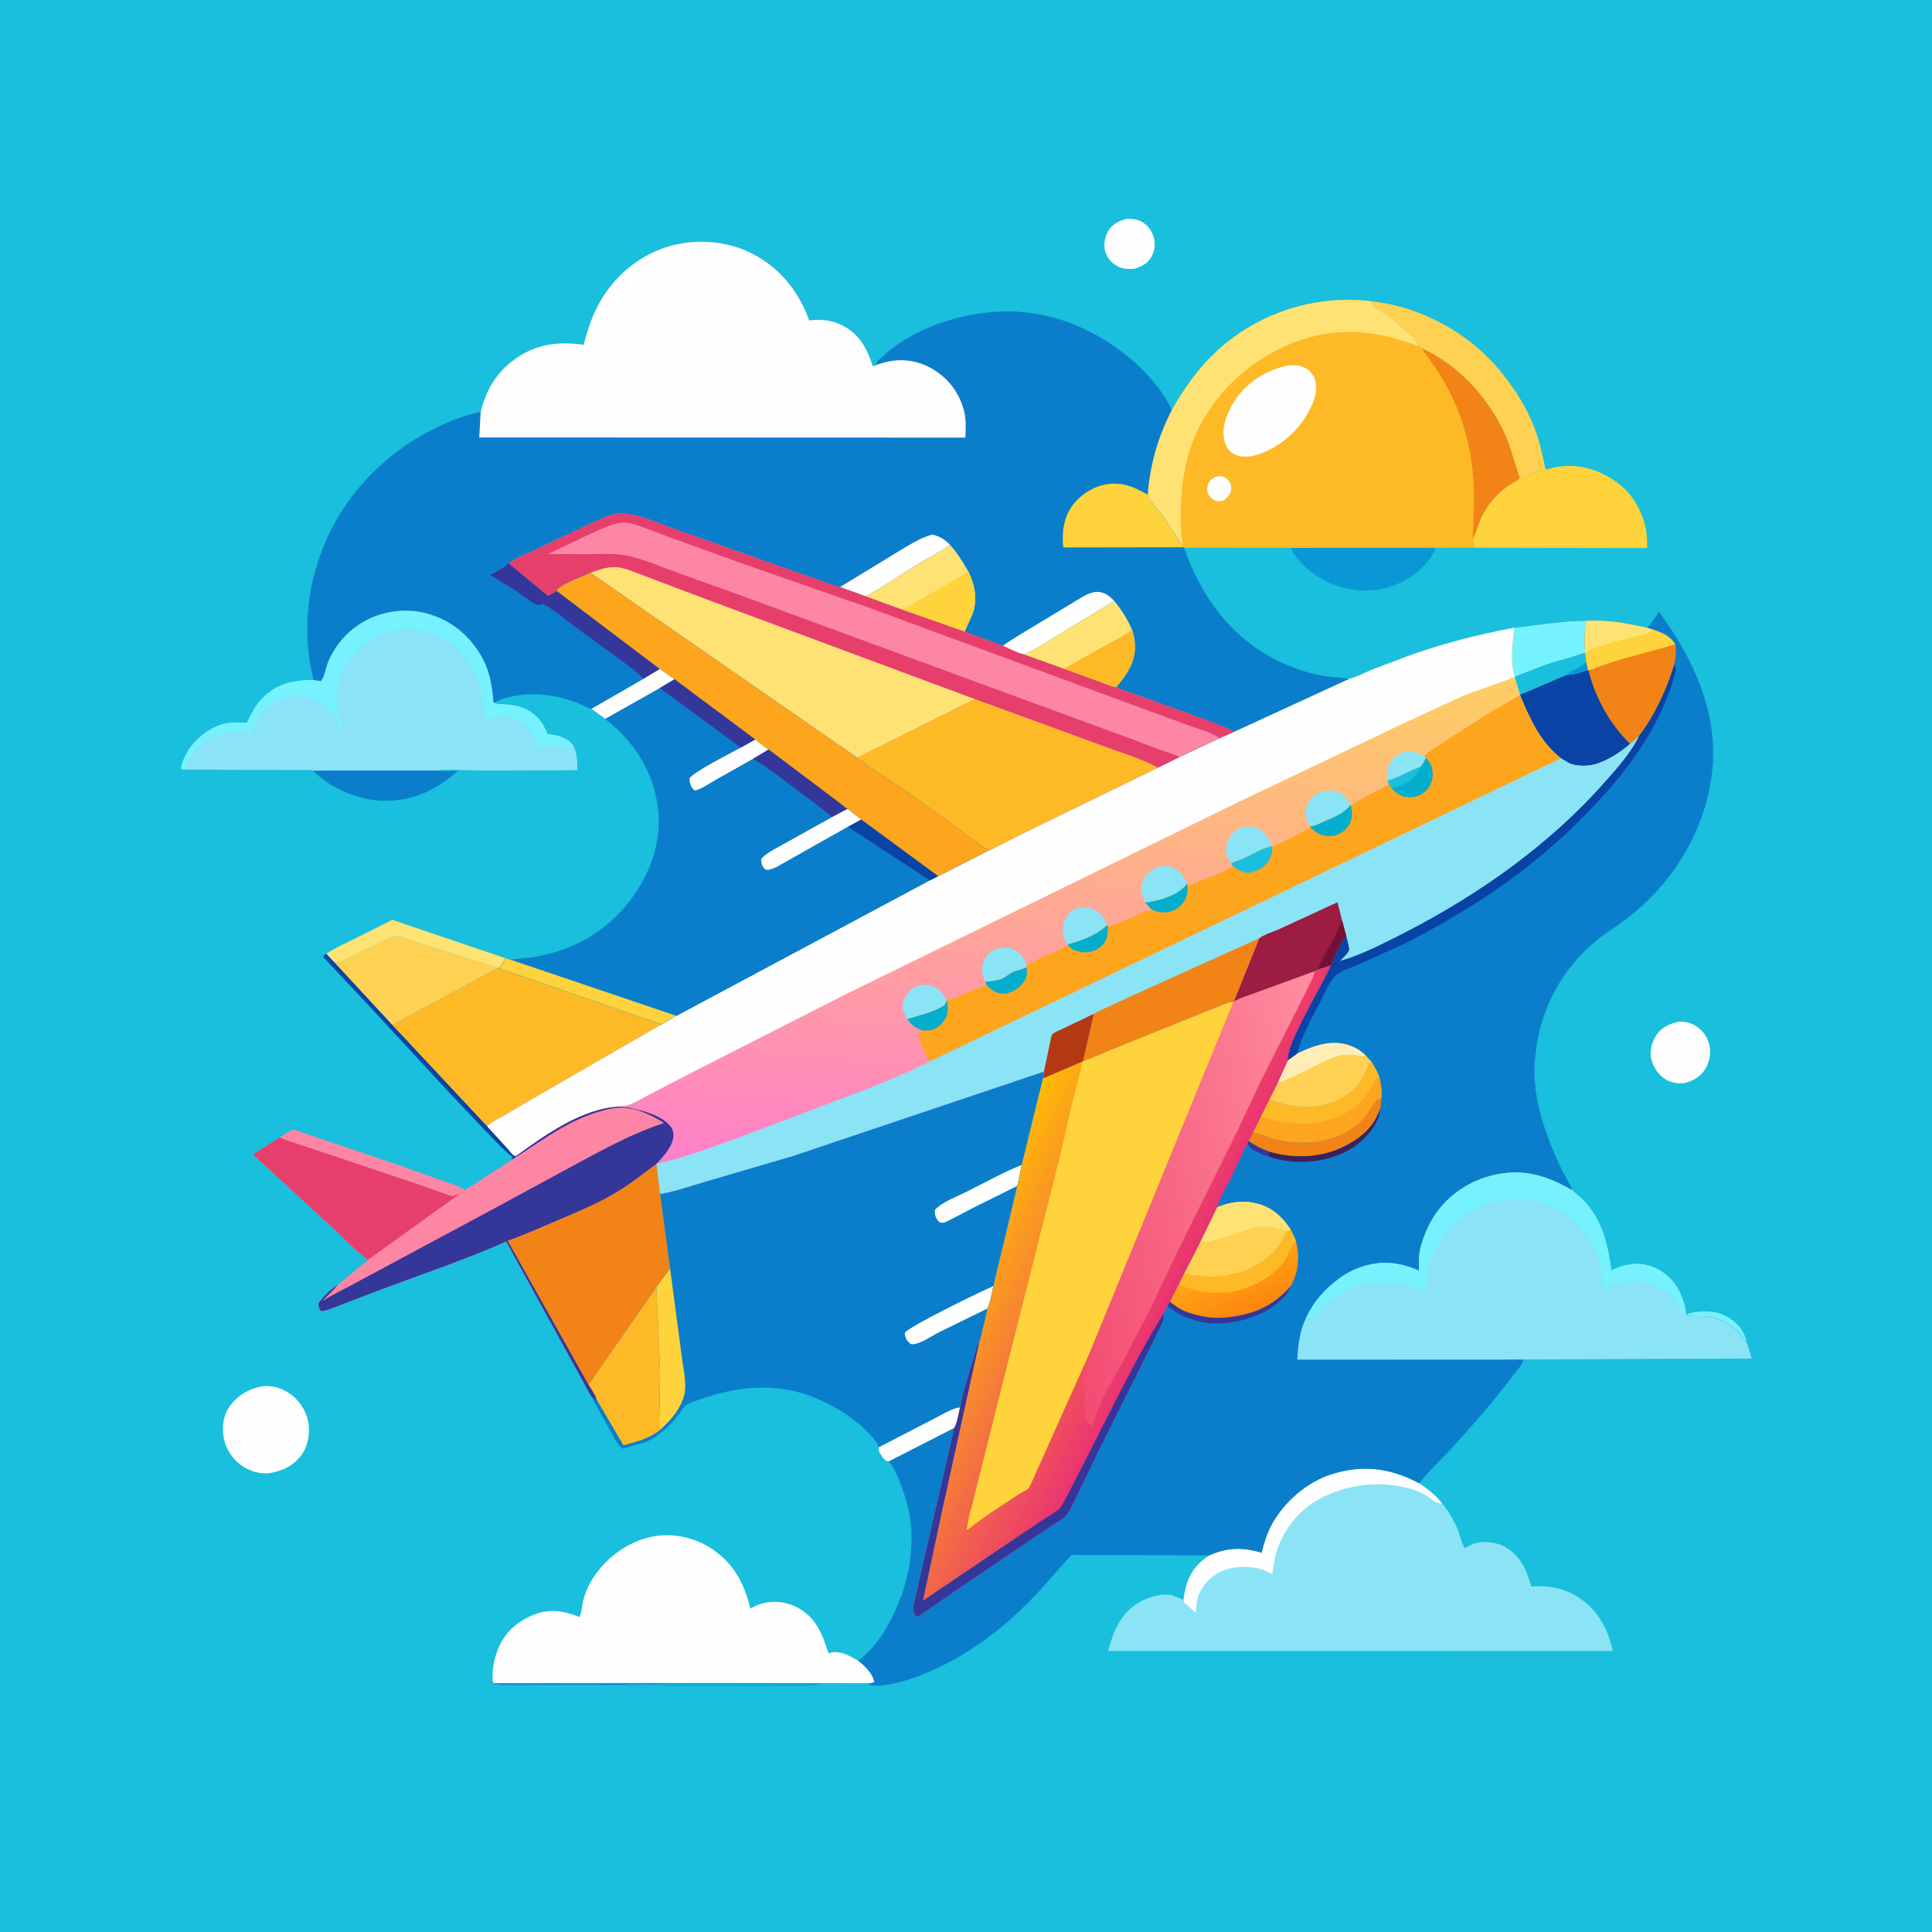 <svg version="1.1" xmlns="http://www.w3.org/2000/svg" style="display: block;" viewBox="0 0 2048 2048" width="1024" height="1024">
<defs>
	<linearGradient id="Gradient1" gradientUnits="userSpaceOnUse" x1="1161.35" y1="682.731" x2="1112.34" y2="1263.54">
		<stop class="stop0" offset="0" stop-opacity="1" stop-color="rgb(254,206,99)"/>
		<stop class="stop1" offset="1" stop-opacity="1" stop-color="rgb(255,128,201)"/>
	</linearGradient>
	<linearGradient id="Gradient2" gradientUnits="userSpaceOnUse" x1="1324.85" y1="1389.8" x2="1303.78" y2="1340.85">
		<stop class="stop0" offset="0" stop-opacity="1" stop-color="rgb(253,134,15)"/>
		<stop class="stop1" offset="1" stop-opacity="1" stop-color="rgb(255,165,21)"/>
	</linearGradient>
	<linearGradient id="Gradient3" gradientUnits="userSpaceOnUse" x1="1035.72" y1="1278.7" x2="1238.39" y2="1382.16">
		<stop class="stop0" offset="0" stop-opacity="1" stop-color="rgb(255,187,6)"/>
		<stop class="stop1" offset="1" stop-opacity="1" stop-color="rgb(234,50,115)"/>
	</linearGradient>
	<linearGradient id="Gradient4" gradientUnits="userSpaceOnUse" x1="1112.91" y1="1300.5" x2="1429.08" y2="1243.59">
		<stop class="stop0" offset="0" stop-opacity="1" stop-color="rgb(243,75,114)"/>
		<stop class="stop1" offset="1" stop-opacity="1" stop-color="rgb(255,142,161)"/>
	</linearGradient>
</defs>
<path transform="translate(0,0)" fill="rgb(25,191,220)" d="M -0 -0 L 2048 0 L 2048 2048 L -0 2048 L -0 -0 z"/>
<path transform="translate(0,0)" fill="rgb(117,242,253)" d="M 1787.76 1393.72 C 1796.29 1389.1 1813.46 1389.35 1822.48 1392.16 C 1833 1395.43 1843.12 1403.04 1848.13 1413 C 1849.79 1416.31 1850.98 1419.5 1851.61 1423.15 C 1850.58 1422.23 1849.77 1421.39 1849.07 1420.19 L 1848.44 1419.09 C 1841.02 1406.65 1822.93 1396.82 1808.81 1395.38 C 1802.7 1394.76 1794.91 1395.88 1789.15 1394.16 L 1787.76 1393.72 z"/>
<path transform="translate(0,0)" fill="rgb(3,174,204)" d="M 709.291 1784.03 L 871.904 1784.11 C 868.685 1785.73 866.163 1786.34 862.57 1786.64 C 849.827 1787.67 836.612 1787.16 823.82 1787.14 L 757.5 1787.03 L 696.849 1787.13 C 686.317 1787.15 675.297 1787.81 664.827 1786.9 C 678.758 1784.34 696.162 1788.87 709.291 1784.03 z"/>
<path transform="translate(0,0)" fill="rgb(9,67,165)" d="M 541.926 1229.8 L 542.539 1228.19 L 543.398 1226.5 C 531.742 1217.13 521.91 1206.22 511.559 1195.5 L 474.662 1156.58 L 393.098 1068.26 L 342.637 1014.5 C 343.572 1012.4 343.959 1012.27 345.913 1011 L 354.794 1020.35 L 415.879 1086.38 L 516.453 1193.92 L 537.682 1217.1 C 539.544 1219.14 542.772 1223.76 545.033 1224.92 C 545.7 1225.27 546.532 1224.99 547.282 1225.02 L 547.869 1226.05 L 541.926 1229.8 z"/>
<path transform="translate(0,0)" fill="rgb(254,254,254)" d="M 1193.78 232.081 C 1199.6 231.878 1204.73 232.077 1210.03 234.924 C 1216.53 238.417 1221.22 244.794 1223.08 251.875 C 1224.9 258.82 1224.23 266.092 1220.55 272.32 C 1216.2 279.694 1210 282.724 1202.06 285.005 C 1196.47 285.195 1191.34 285.428 1186.1 283.033 C 1179.57 280.045 1174.07 274.355 1171.83 267.456 C 1169.59 260.548 1170.83 251.581 1174.43 245.393 C 1178.91 237.671 1185.56 234.4 1193.78 232.081 z"/>
<path transform="translate(0,0)" fill="rgb(254,226,115)" d="M 345.913 1011 C 354.826 1004.95 365.221 1000.44 374.86 995.608 L 415.872 975.08 L 535.412 1015.61 C 533.87 1020.34 532.219 1022.85 528.614 1026.27 L 527.692 1026.16 L 450.213 1001.65 L 428.5 994.473 C 426.469 993.847 422.242 992.114 420.199 992.169 C 417.213 992.249 410.55 996.024 407.732 997.344 L 376.441 1012.1 C 369.827 1015.34 362.326 1020.67 354.794 1020.35 L 345.913 1011 z"/>
<path transform="translate(0,0)" fill="rgb(254,254,254)" d="M 1779.03 1083.15 C 1784.31 1082.84 1789.14 1083.32 1793.99 1085.57 C 1802.25 1089.4 1808.63 1096.63 1811.39 1105.32 C 1814.24 1114.29 1812.76 1123.92 1808.26 1132.09 C 1803.28 1141.15 1795.25 1145.44 1785.71 1148.21 C 1778.78 1148.66 1772.59 1148.08 1766.41 1144.64 C 1758.46 1140.21 1752.63 1131.58 1750.49 1122.84 C 1748.43 1114.43 1750.81 1105.31 1755.28 1098.09 C 1760.74 1089.29 1769.3 1085.27 1779.03 1083.15 z"/>
<path transform="translate(0,0)" fill="rgb(11,126,203)" d="M 331.688 816.83 L 461.883 816.78 C 469.512 817.605 477.746 816.993 485.443 816.996 C 462.508 837.529 437.35 849.567 406 848.834 C 379.722 848.22 349.938 835.617 331.688 816.83 z"/>
<path transform="translate(0,0)" fill="rgb(10,151,213)" d="M 1368.2 580.739 L 1522 580.692 L 1521.07 583.017 C 1511.96 601.387 1496.97 612.833 1478.21 620.272 C 1455.81 629.153 1431.7 627.231 1409.75 618.062 C 1394.35 611.634 1375.06 596.395 1368.2 580.739 z"/>
<path transform="translate(0,0)" fill="rgb(254,254,254)" d="M 279.192 1469.3 C 288.25 1468.62 297.853 1471.35 305.5 1476.16 C 316.05 1482.81 323.872 1493.89 326.5 1506.08 C 329.066 1517.97 326.954 1532.13 319.761 1542.08 C 311.364 1553.69 299.15 1559.53 285.241 1561.68 C 275.153 1562.62 264.332 1559.44 256.122 1553.59 C 246.371 1546.65 238.993 1535.49 237.059 1523.59 L 236.822 1522 C 235.229 1511.77 236.958 1500.27 242.909 1491.59 C 251.631 1478.88 264.23 1471.93 279.192 1469.3 z"/>
<path transform="translate(0,0)" fill="rgb(254,209,83)" d="M 1454.78 319.507 C 1507.49 325.341 1558.44 353.678 1591.7 394.911 C 1610.11 417.737 1624.37 442.206 1632.2 470.561 L 1636.65 489.162 C 1637.27 492.051 1637.52 495.281 1638.94 497.904 C 1629.01 499.023 1620.45 504.516 1610.88 506.901 L 1599.46 470.688 C 1583.37 427.88 1549.14 388.346 1507.13 369.283 C 1506.92 368.714 1503.7 367.275 1502.97 366.884 C 1502.93 359.585 1479.57 340.748 1472.82 335.865 C 1467.03 331.68 1457.22 326.922 1453.27 321 L 1454.78 319.507 z"/>
<path transform="translate(0,0)" fill="rgb(254,209,83)" d="M 354.794 1020.35 C 362.326 1020.67 369.827 1015.34 376.441 1012.1 L 407.732 997.344 C 410.55 996.024 417.213 992.249 420.199 992.169 C 422.242 992.114 426.469 993.847 428.5 994.473 L 450.213 1001.65 L 527.692 1026.16 L 415.879 1086.38 L 354.794 1020.35 z"/>
<path transform="translate(0,0)" fill="rgb(254,211,59)" d="M 1638.94 497.904 C 1659.06 491.145 1680.07 492.972 1699.12 502.34 C 1720.85 513.027 1734.43 528.093 1742.23 551.152 C 1745.5 560.801 1746.16 570.837 1746.06 580.962 L 1562.55 580.651 L 1562.47 579.323 C 1562.05 576.388 1561.75 573.779 1561.67 570.793 L 1569.65 549.669 C 1575.78 536.208 1585.29 524.47 1597.37 515.879 C 1601.37 513.031 1606.05 510.89 1609.83 507.784 L 1610.88 506.901 C 1620.45 504.516 1629.01 499.023 1638.94 497.904 z"/>
<path transform="translate(0,0)" fill="rgb(9,67,165)" d="M 1605.23 665.428 C 1630.76 662.48 1655.25 658.101 1681.1 657.92 C 1690.75 658.028 1700.55 657.878 1710.15 658.964 C 1722.39 660.349 1734.22 663.212 1746.28 665.511 L 1752.21 667.119 C 1761.95 670.546 1770.53 673.719 1776.1 683.083 C 1777.13 690.391 1776.75 697.498 1774.8 704.631 C 1766.91 730.927 1754.29 758.134 1737.62 780.073 C 1734.53 782.927 1731.47 786.111 1728.03 788.528 C 1718.38 797.008 1706.2 805.038 1694 809.179 L 1692.5 809.705 C 1684.01 812.541 1670.48 812.793 1662.4 808.583 L 1655.88 804.595 L 1654.72 803.896 C 1632.8 786.775 1621.53 761.832 1611.28 736.873 L 1611.28 736.281 L 1605.65 717.865 L 1605.78 717.264 C 1600.55 701.496 1603.39 681.617 1605.23 665.428 z"/>
<path transform="translate(0,0)" fill="rgb(117,242,253)" d="M 1605.23 665.428 C 1630.76 662.48 1655.25 658.101 1681.1 657.92 C 1679.58 669.136 1679.63 680.896 1680.25 692.187 L 1680.59 692.691 L 1681.56 702.226 C 1682.16 704.81 1682.87 707.381 1683.12 710.023 C 1675.79 712.208 1667.84 715.492 1660.15 715.476 L 1611.28 736.281 L 1605.65 717.865 L 1605.78 717.264 C 1600.55 701.496 1603.39 681.617 1605.23 665.428 z"/>
<path transform="translate(0,0)" fill="rgb(25,191,220)" d="M 1605.78 717.264 L 1637.86 704.805 C 1646.81 701.619 1656.08 699.262 1665.2 696.659 C 1670.35 695.19 1674.87 692.889 1680.25 692.187 L 1680.59 692.691 L 1681.56 702.226 C 1682.16 704.81 1682.87 707.381 1683.12 710.023 C 1675.79 712.208 1667.84 715.492 1660.15 715.476 L 1611.28 736.281 L 1605.65 717.865 L 1605.78 717.264 z"/>
<path transform="translate(0,0)" fill="rgb(10,151,213)" d="M 1681.56 702.226 C 1682.16 704.81 1682.87 707.381 1683.12 710.023 C 1675.79 712.208 1667.84 715.492 1660.15 715.476 C 1666.56 710.196 1674.87 707.473 1681.56 702.226 z"/>
<path transform="translate(0,0)" fill="rgb(242,131,22)" d="M 1681.1 657.92 C 1690.75 658.028 1700.55 657.878 1710.15 658.964 C 1722.39 660.349 1734.22 663.212 1746.28 665.511 L 1752.21 667.119 C 1761.95 670.546 1770.53 673.719 1776.1 683.083 C 1777.13 690.391 1776.75 697.498 1774.8 704.631 C 1766.91 730.927 1754.29 758.134 1737.62 780.073 C 1734.53 782.927 1731.47 786.111 1728.03 788.528 C 1706.47 767.847 1691.05 739.361 1683.74 710.426 L 1683.12 710.023 C 1682.87 707.381 1682.16 704.81 1681.56 702.226 L 1680.59 692.691 L 1680.25 692.187 C 1679.63 680.896 1679.58 669.136 1681.1 657.92 z"/>
<path transform="translate(0,0)" fill="rgb(254,211,59)" d="M 1681.1 657.92 C 1690.75 658.028 1700.55 657.878 1710.15 658.964 C 1722.39 660.349 1734.22 663.212 1746.28 665.511 L 1752.21 667.119 C 1761.95 670.546 1770.53 673.719 1776.1 683.083 L 1716.67 699.394 L 1696.89 705.944 C 1692.75 707.449 1688.07 709.792 1683.74 710.426 L 1683.12 710.023 C 1682.87 707.381 1682.16 704.81 1681.56 702.226 L 1680.59 692.691 L 1680.25 692.187 C 1679.63 680.896 1679.58 669.136 1681.1 657.92 z"/>
<path transform="translate(0,0)" fill="rgb(254,226,115)" d="M 1681.1 657.92 C 1690.75 658.028 1700.55 657.878 1710.15 658.964 C 1722.39 660.349 1734.22 663.212 1746.28 665.511 L 1752.21 667.119 C 1748.86 670.276 1746.98 672.045 1742.5 673.008 C 1722.13 677.388 1700.6 682.234 1681.51 690.829 L 1680.59 692.691 L 1680.25 692.187 C 1679.63 680.896 1679.58 669.136 1681.1 657.92 z"/>
<path transform="translate(0,0)" fill="rgb(254,185,39)" d="M 528.614 1026.27 L 701.354 1085.9 L 563.756 1165.3 L 532.978 1183.3 C 527.302 1186.61 521.212 1189.32 516.453 1193.92 L 415.879 1086.38 L 527.692 1026.16 L 528.614 1026.27 z"/>
<path transform="translate(0,0)" fill="rgb(254,254,254)" d="M 524.04 1784.17 L 522.417 1782.75 C 521.131 1771.21 523.677 1758.57 527.974 1747.91 C 534.879 1730.79 547.699 1719.28 564.536 1712.18 C 581.73 1704.92 597.551 1707.3 614.191 1714.1 C 616.528 1710.54 616.891 1701.73 618.065 1697.24 C 620.081 1689.55 622.894 1682.33 626.974 1675.48 C 640.11 1653.44 662.867 1635.73 687.934 1629.66 C 709.698 1624.38 732.915 1628.46 751.945 1640.14 C 776.749 1655.35 788.716 1677.53 795.432 1705.14 C 798.457 1703.5 801.471 1701.93 804.723 1700.77 C 817.536 1696.24 831.901 1697.39 844.031 1703.4 C 864.986 1713.8 871.42 1731.86 878.31 1752.65 L 880.831 1751.88 C 890.682 1749.4 901.863 1755.77 910.079 1760.62 C 916.769 1766.07 925.399 1774.08 926.799 1783 C 925.261 1783.84 924.813 1783.95 922.96 1784.17 L 871.904 1784.11 L 709.291 1784.03 C 696.162 1788.87 678.758 1784.34 664.827 1786.9 L 575.656 1787 C 558.547 1786.97 540.516 1788.07 523.563 1785.88 L 524.04 1784.17 z"/>
<path transform="translate(0,0)" fill="rgb(10,151,213)" d="M 524.04 1784.17 L 709.291 1784.03 C 696.162 1788.87 678.758 1784.34 664.827 1786.9 L 575.656 1787 C 558.547 1786.97 540.516 1788.07 523.563 1785.88 L 524.04 1784.17 z"/>
<path transform="translate(0,0)" fill="rgb(139,227,246)" d="M 332.23 720.764 L 340 721.917 C 343.683 718.649 345.656 706.581 347.934 701.262 C 362.953 666.193 397.323 645.278 435.461 647.415 C 440.874 647.718 445.761 648.498 451 649.835 C 475.535 656.097 495.331 671.075 508.584 692.635 C 519.124 709.781 521.602 725.205 523.172 744.837 L 524.206 745.376 C 527.978 746.893 533.549 746.522 537.661 746.866 C 555.216 748.335 569.167 755.318 577.319 771.526 L 580.673 778.322 L 582.175 778.435 C 590.584 779.117 601.046 782.09 606.552 788.879 L 607.884 790.835 C 612.141 799.401 612.02 807.209 612.012 816.511 L 509.43 816.819 C 493.847 816.802 477.328 815.044 461.883 816.78 L 331.688 816.83 C 329.196 815.888 323.887 816.294 321.161 816.283 L 296.985 816.232 L 194.162 815.85 L 191.875 814.466 C 193.146 807.487 196.063 800.926 199.909 794.982 C 208.261 782.075 224.018 769.849 239.258 766.911 L 240.878 766.62 C 247.644 765.369 254.81 766.017 261.672 766.239 C 266.102 757.459 270.035 748.684 276.862 741.474 C 293.101 724.327 309.679 721.28 332.23 720.764 z"/>
<path transform="translate(0,0)" fill="rgb(117,242,253)" d="M 332.23 720.764 L 340 721.917 C 343.683 718.649 345.656 706.581 347.934 701.262 C 362.953 666.193 397.323 645.278 435.461 647.415 C 440.874 647.718 445.761 648.498 451 649.835 C 475.535 656.097 495.331 671.075 508.584 692.635 C 519.124 709.781 521.602 725.205 523.172 744.837 L 524.206 745.376 C 527.978 746.893 533.549 746.522 537.661 746.866 C 555.216 748.335 569.167 755.318 577.319 771.526 L 580.673 778.322 L 582.175 778.435 C 590.584 779.117 601.046 782.09 606.552 788.879 L 607.884 790.835 L 605.837 793.5 L 604.919 793.207 C 592.742 789.704 581.028 790.677 568.702 792.014 L 568.447 790.909 C 565.886 780.116 561.475 771.215 551.793 765.187 C 541.693 758.898 527.83 758.733 516.576 761.514 L 512.877 762.563 C 512.824 734.577 507.246 710.906 486.831 690.392 C 471.893 675.383 454.023 666.807 432.645 666.962 C 426.886 667.004 421.625 667.541 416 668.728 L 414.285 669.076 C 395.556 673.03 376.911 688.958 367.024 704.962 C 358.141 719.34 354.078 739.44 358.395 755.96 C 360.092 762.456 363.796 769.091 364.987 775.462 C 360.29 771.064 358.35 765.062 354.78 759.836 C 345.428 746.146 329.57 737.9 313 738.17 C 299.989 738.382 288.463 745.188 279.808 754.62 C 273.65 761.331 269.744 769.811 266.303 778.142 L 264.799 777.688 C 250.915 773.622 234.717 775.98 222.172 782.991 C 213.102 788.06 204.587 795.497 199.988 805 C 198.267 808.556 197.128 813.104 194.162 815.85 L 191.875 814.466 C 193.146 807.487 196.063 800.926 199.909 794.982 C 208.261 782.075 224.018 769.849 239.258 766.911 L 240.878 766.62 C 247.644 765.369 254.81 766.017 261.672 766.239 C 266.102 757.459 270.035 748.684 276.862 741.474 C 293.101 724.327 309.679 721.28 332.23 720.764 z"/>
<path transform="translate(0,0)" fill="rgb(253,134,164)" d="M 656.777 1172.89 C 660.759 1173.12 664.136 1173.41 668 1174.27 C 681.589 1177.26 702.355 1182.42 711.268 1194.49 C 713.614 1197.67 714.5 1202.37 713.812 1206.23 C 711.964 1216.61 703.425 1225.58 696.688 1233.18 L 695.937 1233.78 L 699.803 1265.55 L 710.3 1344.59 L 695.73 1364.6 L 623.913 1467.73 C 626.515 1472.22 631.654 1479.04 632.646 1484.01 L 632.394 1484.14 C 629.57 1483.76 628.186 1481.4 626.229 1479.4 L 536.6 1316.04 C 492.681 1335.57 446.541 1350.94 401.556 1367.84 L 362.556 1382.75 C 355.598 1385.37 348.333 1388.8 341 1390.03 L 339.095 1388.5 C 338.14 1385.92 337.566 1384.31 337.704 1381.5 C 341.555 1375.25 351.489 1365.81 357.974 1362.19 L 390.159 1335.44 C 377.378 1326.44 365.452 1313.44 353.917 1302.76 L 268.104 1223.76 L 296.71 1205.62 C 301.121 1202.77 305.826 1199.05 310.724 1197.18 L 420.688 1234.43 L 463.761 1249.67 C 473.244 1253.03 484.61 1256.32 493.119 1261.65 L 541.926 1229.8 L 547.869 1226.05 L 547.282 1225.02 C 577.928 1202.84 617.79 1174.35 656.777 1172.89 z"/>
<path transform="translate(0,0)" fill="rgb(230,63,108)" d="M 390.159 1335.44 C 377.378 1326.44 365.452 1313.44 353.917 1302.76 L 268.104 1223.76 L 296.71 1205.62 C 303.928 1209.22 312.028 1211.39 319.67 1213.97 L 362.819 1228.36 L 445 1256.02 C 456.541 1259.9 468.255 1264.93 480 1267.99 C 482.305 1267.17 484.824 1265.98 487.22 1265.56 L 390.159 1335.44 z"/>
<path transform="translate(0,0)" fill="rgb(53,54,153)" d="M 656.777 1172.89 C 660.759 1173.12 664.136 1173.41 668 1174.27 C 681.589 1177.26 702.355 1182.42 711.268 1194.49 C 713.614 1197.67 714.5 1202.37 713.812 1206.23 C 711.964 1216.61 703.425 1225.58 696.688 1233.18 L 695.937 1233.78 C 682.417 1243.86 669.241 1254.37 654.806 1263.16 C 634.452 1275.56 612.432 1284.6 590.571 1293.93 C 573.297 1301.3 556.08 1309.07 538.357 1315.31 L 623.913 1467.73 C 626.515 1472.22 631.654 1479.04 632.646 1484.01 L 632.394 1484.14 C 629.57 1483.76 628.186 1481.4 626.229 1479.4 L 536.6 1316.04 C 492.681 1335.57 446.541 1350.94 401.556 1367.84 L 362.556 1382.75 C 355.598 1385.37 348.333 1388.8 341 1390.03 L 339.095 1388.5 C 338.14 1385.92 337.566 1384.31 337.704 1381.5 C 341.555 1375.25 351.489 1365.81 357.974 1362.19 C 353.084 1368.28 346.729 1373.81 341.223 1379.4 C 354.384 1371.28 368.615 1364.71 382.124 1357.16 L 525.63 1280.09 L 616.176 1231 C 644.729 1215.66 672.877 1200.51 703.838 1190.5 C 694.92 1184.5 686.17 1180.34 676 1176.9 C 672.689 1175.79 669.435 1175.33 666 1174.75 L 664.709 1174.52 C 656.726 1173.18 647.742 1174.96 640 1176.96 C 605.236 1185.93 577.506 1206.84 547.869 1226.05 L 547.282 1225.02 C 577.928 1202.84 617.79 1174.35 656.777 1172.89 z"/>
<path transform="translate(0,0)" fill="rgb(242,131,22)" d="M 695.937 1233.78 L 699.803 1265.55 L 710.3 1344.59 L 695.73 1364.6 L 623.913 1467.73 L 538.357 1315.31 C 556.08 1309.07 573.297 1301.3 590.571 1293.93 C 612.432 1284.6 634.452 1275.56 654.806 1263.16 C 669.241 1254.37 682.417 1243.86 695.937 1233.78 z"/>
<path transform="translate(0,0)" fill="rgb(139,227,246)" d="M 1282 1648.77 C 1300.86 1640.16 1317.71 1640.16 1337.34 1645.93 C 1339.91 1636.09 1342.64 1626.54 1347.38 1617.5 C 1360.57 1592.32 1385.7 1570.49 1413.13 1562.25 C 1445.85 1552.43 1474.69 1556.42 1504.53 1572.42 C 1513.38 1578.54 1522.18 1585.21 1528.79 1593.81 C 1535.44 1601.44 1540.76 1611.31 1544.93 1620.5 C 1547.24 1625.58 1549.68 1637.72 1553.07 1641.24 L 1553.97 1640.6 C 1562.88 1634.41 1572.79 1633.54 1583.3 1635.5 C 1595.84 1637.84 1605.61 1645.61 1612.6 1655.98 C 1618.09 1664.15 1620.08 1672.79 1623.53 1681.75 C 1645.29 1680.07 1664.82 1685.18 1681.62 1699.52 C 1697.2 1712.81 1705.19 1730.6 1709.81 1750.13 L 1174.75 1750.07 C 1180.02 1729.38 1187.9 1710.1 1207.19 1698.76 C 1217.22 1692.86 1232.41 1688.11 1243.86 1691.5 L 1254.55 1695.97 L 1255.48 1689.59 C 1259.25 1670.25 1265.88 1659.66 1282 1648.77 z"/>
<path transform="translate(0,0)" fill="rgb(254,254,254)" d="M 1282 1648.77 C 1300.86 1640.16 1317.71 1640.16 1337.34 1645.93 C 1339.91 1636.09 1342.64 1626.54 1347.38 1617.5 C 1360.57 1592.32 1385.7 1570.49 1413.13 1562.25 C 1445.85 1552.43 1474.69 1556.42 1504.53 1572.42 C 1513.38 1578.54 1522.18 1585.21 1528.79 1593.81 L 1527.22 1593.84 C 1521.55 1593.72 1513.47 1585.55 1508 1583.03 C 1472.94 1566.9 1425.11 1571.72 1392.76 1592.5 L 1391.44 1593.34 C 1371.32 1606.39 1355.61 1630.03 1350.98 1653.5 L 1348.77 1668.67 L 1342.95 1665.89 C 1329.82 1659.64 1311.75 1659.69 1298.18 1664.33 C 1286.14 1668.44 1276.6 1677.55 1271.41 1689.06 C 1268.47 1695.57 1267.81 1702.58 1267.45 1709.62 L 1255.1 1698.48 L 1254.55 1695.97 L 1255.48 1689.59 C 1259.25 1670.25 1265.88 1659.66 1282 1648.77 z"/>
<path transform="translate(0,0)" fill="rgb(254,185,39)" d="M 1242.23 434.373 C 1259.05 405.404 1277.24 380.815 1303.95 360.321 C 1346.75 327.477 1401.26 312.624 1454.78 319.507 L 1453.27 321 C 1457.22 326.922 1467.03 331.68 1472.82 335.865 C 1479.57 340.748 1502.93 359.585 1502.97 366.884 C 1503.7 367.275 1506.92 368.714 1507.13 369.283 C 1549.14 388.346 1583.37 427.88 1599.46 470.688 L 1610.88 506.901 L 1609.83 507.784 C 1606.05 510.89 1601.37 513.031 1597.37 515.879 C 1585.29 524.47 1575.78 536.208 1569.65 549.669 L 1561.67 570.793 C 1561.75 573.779 1562.05 576.388 1562.47 579.323 L 1562.55 580.651 L 1522 580.692 L 1368.2 580.739 L 1255.09 580.63 L 1253.92 580.108 L 1253.86 578.015 C 1250.17 575.529 1248.31 570.806 1245.93 567.128 L 1230.57 544.42 C 1226.82 539.216 1221.52 534.163 1218.3 528.742 C 1217.49 527.388 1217.06 525.857 1216.59 524.368 C 1219 492.199 1227.47 463.045 1242.23 434.373 z"/>
<path transform="translate(0,0)" fill="rgb(254,254,254)" d="M 1288.24 505.5 C 1290.22 504.977 1292.45 504.796 1294.5 504.918 C 1298.1 505.133 1301.03 507.739 1303.1 510.501 C 1305.22 513.327 1305.53 517.137 1304.81 520.509 C 1303.9 524.744 1300.27 528.289 1296.78 530.5 C 1294.47 531.322 1291.42 531.669 1289 530.959 C 1285.89 530.046 1283.03 527.283 1281.31 524.569 C 1279.56 521.791 1279.37 518.048 1280.1 514.901 C 1281.14 510.42 1284.44 507.665 1288.24 505.5 z"/>
<path transform="translate(0,0)" fill="rgb(242,131,22)" d="M 1507.13 369.283 C 1549.14 388.346 1583.37 427.88 1599.46 470.688 L 1610.88 506.901 L 1609.83 507.784 C 1606.05 510.89 1601.37 513.031 1597.37 515.879 C 1585.29 524.47 1575.78 536.208 1569.65 549.669 L 1561.67 570.793 C 1560.6 566.083 1561.77 559.466 1561.99 554.52 L 1562.6 522.918 C 1561.44 477.125 1550.71 436.199 1526.4 397.058 C 1520.43 387.44 1513.28 378.72 1507.13 369.283 z"/>
<path transform="translate(0,0)" fill="rgb(254,254,254)" d="M 1366.56 387.215 C 1373.21 386.902 1379.16 387.206 1385.03 390.872 C 1390.11 394.038 1393.46 399.453 1394.65 405.26 C 1397.26 418.009 1389.97 432.649 1383.18 443.14 C 1370.21 463.166 1349.2 478.669 1325.86 483.822 C 1318.71 484.191 1312.95 484.528 1306.6 480.5 C 1301.32 477.152 1298.42 470.763 1297.41 464.773 C 1295.06 450.916 1301.93 434.923 1309.6 423.588 C 1322.65 404.305 1343.96 391.42 1366.56 387.215 z"/>
<path transform="translate(0,0)" fill="rgb(254,226,115)" d="M 1242.23 434.373 C 1259.05 405.404 1277.24 380.815 1303.95 360.321 C 1346.75 327.477 1401.26 312.624 1454.78 319.507 L 1453.27 321 C 1457.22 326.922 1467.03 331.68 1472.82 335.865 C 1479.57 340.748 1502.93 359.585 1502.97 366.884 C 1471.14 354.555 1439.71 348.639 1405.62 353.864 C 1360.36 360.804 1314.25 389.869 1287.44 426.862 C 1278.94 438.595 1271.05 451.328 1265.64 464.795 C 1251.94 498.892 1248.92 541.753 1253.86 578.015 C 1250.17 575.529 1248.31 570.806 1245.93 567.128 L 1230.57 544.42 C 1226.82 539.216 1221.52 534.163 1218.3 528.742 C 1217.49 527.388 1217.06 525.857 1216.59 524.368 C 1219 492.199 1227.47 463.045 1242.23 434.373 z"/>
<path transform="translate(0,0)" fill="rgb(11,126,203)" d="M 699.803 1265.55 C 715.881 1263.01 731.996 1256.99 747.702 1252.54 L 841 1225.15 L 1106.65 1135.79 L 1105.54 1143.26 L 1083.11 1234.83 L 1078.42 1257.06 L 1053.05 1363.31 C 1051.34 1370.93 1049.98 1380 1046.73 1387.06 C 1045.23 1395.42 1042.99 1403.66 1040.96 1411.92 C 1040.58 1413.46 1039.49 1419.89 1038.51 1420.73 C 1034.95 1426.65 1033.82 1433.66 1031.78 1440.22 C 1026.53 1457.16 1020.67 1474.77 1017.67 1492.24 C 1016.16 1498.71 1014.92 1508.16 1011.51 1513.8 L 941.921 1549.35 C 938.428 1548.8 936.809 1546.59 934.863 1543.81 C 932.953 1541.08 930.745 1537.69 931.38 1534.25 C 931.096 1533.14 931.042 1532.72 930.619 1531.73 C 928.632 1527.08 924.004 1522.51 920.508 1518.9 C 904.518 1502.4 885.331 1490.65 864.248 1481.85 C 821.139 1463.85 776.518 1470.08 734.112 1486.21 C 729.333 1488.03 726.788 1488.93 723.839 1493.27 C 714.707 1506.7 704.249 1518 689.995 1525.94 C 684.685 1528.9 678.888 1530.48 672.995 1531.88 L 670.495 1532.49 C 668.623 1533.14 666.911 1533.92 664.978 1534.4 L 659.774 1535.7 C 653.131 1529.71 648.361 1519.28 644.057 1511.47 L 626.229 1479.4 C 628.186 1481.4 629.57 1483.76 632.394 1484.14 L 632.646 1484.01 C 631.654 1479.04 626.515 1472.22 623.913 1467.73 L 695.73 1364.6 L 710.3 1344.59 L 699.803 1265.55 z"/>
<path transform="translate(0,0)" fill="rgb(254,254,254)" d="M 931.38 1534.25 L 990.171 1503.86 C 995.617 1501.11 1013.2 1490.77 1017.67 1492.24 C 1016.16 1498.71 1014.92 1508.16 1011.51 1513.8 L 941.921 1549.35 C 938.428 1548.8 936.809 1546.59 934.863 1543.81 C 932.953 1541.08 930.745 1537.69 931.38 1534.25 z"/>
<path transform="translate(0,0)" fill="rgb(254,254,254)" d="M 1083.11 1234.83 L 1078.42 1257.06 L 1030 1281.15 L 1007.88 1292.73 C 1004.97 1294.21 1001.4 1296.38 998.042 1296.19 C 996.075 1296.08 995.572 1295.38 994.327 1293.97 C 991.399 1290.64 990.7 1286.77 991.054 1282.5 C 998.491 1274.29 1014.14 1268.58 1024.14 1263.54 C 1043.59 1253.74 1062.95 1243.02 1083.11 1234.83 z"/>
<path transform="translate(0,0)" fill="rgb(254,254,254)" d="M 1053.05 1363.31 C 1051.34 1370.93 1049.98 1380 1046.73 1387.06 L 994.266 1412.81 C 987.168 1416.44 973.436 1426.24 965.5 1424.8 C 961.126 1421.19 959.656 1418.62 959.067 1413 C 962.147 1406.69 1041.55 1368.1 1053.05 1363.31 z"/>
<path transform="translate(0,0)" fill="rgb(254,211,59)" d="M 695.73 1364.6 L 710.3 1344.59 L 722.574 1436.95 C 724.053 1449.15 727.642 1463.89 725.947 1476 C 724.889 1483.56 719.861 1492.85 715.344 1498.97 C 710.707 1505.26 705.261 1510.59 699.576 1515.92 C 698.285 1508.25 698.965 1499.42 699.123 1491.63 L 699.681 1452.11 L 695.73 1364.6 z"/>
<path transform="translate(0,0)" fill="rgb(254,185,39)" d="M 623.913 1467.73 L 695.73 1364.6 L 699.681 1452.11 L 699.123 1491.63 C 698.965 1499.42 698.285 1508.25 699.576 1515.92 C 687.815 1525.1 674.975 1528.21 660.856 1532.07 L 633.295 1484.96 L 632.646 1484.01 C 631.654 1479.04 626.515 1472.22 623.913 1467.73 z"/>
<path transform="translate(0,0)" fill="url(#Gradient1)" d="M 1605.23 665.428 C 1603.39 681.617 1600.55 701.496 1605.78 717.264 L 1605.65 717.865 L 1611.28 736.281 L 1611.28 736.873 C 1621.53 761.832 1632.8 786.775 1654.72 803.896 L 1655.88 804.595 L 1662.4 808.583 C 1670.48 812.793 1684.01 812.541 1692.5 809.705 L 1694 809.179 C 1706.2 805.038 1718.38 797.008 1728.03 788.528 C 1731.47 786.111 1734.53 782.927 1737.62 780.073 C 1729.55 797.27 1714.79 813.819 1702.24 828.043 C 1643.1 895.046 1569.5 947.217 1490.37 988.064 C 1470.91 998.108 1450.77 1008.42 1430.13 1015.79 L 1420.36 1018.73 C 1422.83 1015.96 1429.91 1009.67 1430.22 1006.15 L 1427.19 992.72 C 1421.52 999.015 1418.53 1005.66 1415.25 1013.33 C 1414.11 1016 1412.61 1021.09 1410.86 1023.23 L 1397.71 1027.62 L 1394.01 1029.49 L 1329.49 1053.06 C 1322.57 1055.77 1313.81 1058.09 1307.6 1062.18 L 1307.29 1062.67 C 1303.27 1061.58 1299.19 1064.02 1295.49 1065.5 L 1275.36 1073.46 L 1181.35 1111.45 C 1170.32 1115.87 1159.43 1121.06 1148.19 1124.88 L 1147.47 1125.35 L 1105.54 1143.26 L 1106.65 1135.79 L 841 1225.15 L 747.702 1252.54 C 731.996 1256.99 715.881 1263.01 699.803 1265.55 L 695.937 1233.78 L 696.688 1233.18 C 703.425 1225.58 711.964 1216.61 713.812 1206.23 C 714.5 1202.37 713.614 1197.67 711.268 1194.49 C 702.355 1182.42 681.589 1177.26 668 1174.27 C 664.136 1173.41 660.759 1173.12 656.777 1172.89 C 617.79 1174.35 577.928 1202.84 547.282 1225.02 C 546.532 1224.99 545.7 1225.27 545.033 1224.92 C 542.772 1223.76 539.544 1219.14 537.682 1217.1 L 516.453 1193.92 C 521.212 1189.32 527.302 1186.61 532.978 1183.3 L 563.756 1165.3 L 701.354 1085.9 L 716.935 1076.81 L 985.673 933.133 L 994.599 928.713 L 1049.25 900.842 C 1052.11 900.241 1056.11 897.537 1058.9 896.154 L 1085.53 882.791 L 1227.3 813.741 L 1250.17 802.554 L 1292.61 782.597 L 1308.27 775.654 L 1430.11 719.614 C 1438.14 717.815 1447.1 712.924 1454.78 709.771 L 1490.1 696.332 C 1527.51 682.662 1566.12 672.772 1605.23 665.428 z"/>
<path transform="translate(0,0)" fill="rgb(139,227,246)" d="M 1471.12 827.644 C 1469.82 821.727 1469.61 817.199 1472.07 811.513 C 1474.99 804.756 1480.78 800.06 1487.66 797.707 C 1496.01 794.852 1502.72 798.353 1510.1 801.777 L 1511.56 803.316 C 1509.97 806.957 1508.26 809.901 1505.83 813.047 C 1493.73 817.026 1483.76 824.173 1471.12 827.644 z"/>
<path transform="translate(0,0)" fill="rgb(139,227,246)" d="M 961.59 1080.24 C 960.179 1077.83 958.991 1075.22 958.021 1072.6 C 955.974 1067.08 957.136 1061.9 959.716 1056.78 C 962.56 1051.13 967.128 1046.93 973.218 1045.03 C 979.728 1043.01 986.639 1043.89 992.5 1047.34 C 997.833 1050.48 1001.49 1055.05 1003.21 1060.96 C 1002.04 1065.14 1001.32 1065.65 997.5 1067.8 C 987.324 1073.52 972.914 1077.01 961.59 1080.24 z"/>
<path transform="translate(0,0)" fill="rgb(139,227,246)" d="M 1044.53 1040.86 L 1042.79 1037.1 C 1040.23 1030.72 1040.74 1023.78 1043.5 1017.55 C 1045.85 1012.24 1050.18 1008.15 1055.59 1006.1 C 1061.61 1003.83 1068.52 1003.47 1074.41 1006.29 C 1081.87 1009.86 1085.22 1015.52 1088.14 1023 L 1088.23 1025.34 C 1084.65 1026.84 1081.16 1028.53 1077.31 1029.16 C 1072.32 1029.98 1067.77 1034.94 1063 1037.06 C 1057.14 1039.67 1050.82 1040.08 1044.53 1040.86 z"/>
<path transform="translate(0,0)" fill="rgb(139,227,246)" d="M 1389.08 875.927 L 1388.85 875.611 C 1386.78 872.433 1382.56 863.779 1383.67 859.931 L 1384.33 858.013 L 1384.71 856.627 C 1386.62 849.785 1389.78 844.67 1396.16 841.269 C 1402.36 837.96 1411.3 837.052 1417.98 839.389 C 1424.49 841.666 1428.8 847.297 1431.53 853.34 C 1424.93 862.471 1411.92 867.357 1401.78 871.688 C 1398.51 873.086 1395.21 875.146 1391.66 875.661 L 1389.08 875.927 z"/>
<path transform="translate(0,0)" fill="rgb(139,227,246)" d="M 1305.01 915.295 C 1303.25 912.712 1301.7 910.076 1300.66 907.111 C 1298.68 901.414 1299.93 895.002 1302.44 889.688 C 1305.26 883.738 1309.89 879.082 1316.25 877.093 C 1322.14 875.254 1328.87 875.692 1334.34 878.585 C 1342.11 882.699 1345.48 888.958 1348.19 896.953 C 1335.31 899.592 1324.08 908.795 1311.15 912.695 C 1308.95 913.359 1307.05 914.264 1305.01 915.295 z"/>
<path transform="translate(0,0)" fill="rgb(139,227,246)" d="M 1132.01 1001.07 C 1130.19 998.994 1128.34 995.8 1127.52 993.168 C 1125.54 986.849 1126.9 978.234 1130.15 972.5 C 1133.1 967.303 1138.59 963.263 1144.5 962.171 C 1151.35 960.906 1157.75 962.492 1163.5 966.315 C 1168.53 969.66 1171.93 975.159 1173.2 980.977 C 1163.13 991.158 1145.52 997.613 1132.01 1001.07 z"/>
<path transform="translate(0,0)" fill="rgb(139,227,246)" d="M 1213.95 956.916 C 1210.31 949.051 1208.24 943.192 1211.3 934.713 C 1213.61 928.306 1218.46 923.073 1224.64 920.205 C 1230.1 917.669 1237.45 917.123 1243.05 919.507 C 1251.23 922.991 1254.77 929.124 1258.13 936.796 C 1250.05 948.506 1232.82 953.352 1219.5 956.094 L 1213.95 956.916 z"/>
<path transform="translate(0,0)" fill="rgb(254,165,30)" d="M 1611.28 736.873 C 1621.53 761.832 1632.8 786.775 1654.72 803.896 L 985.712 1125.18 C 981.93 1118.99 974.212 1104.75 973.9 1097.46 C 973.803 1095.18 976.145 1093.75 977.682 1092.18 C 970.17 1089.78 966.25 1086.56 961.59 1080.24 C 972.914 1077.01 987.324 1073.52 997.5 1067.8 C 1001.32 1065.65 1002.04 1065.14 1003.21 1060.96 L 1003.79 1060.95 L 1045.71 1043.91 L 1044.53 1040.86 C 1050.82 1040.08 1057.14 1039.67 1063 1037.06 C 1067.77 1034.94 1072.32 1029.98 1077.31 1029.16 C 1081.16 1028.53 1084.65 1026.84 1088.23 1025.34 L 1088.14 1023 L 1091.23 1021.64 L 1094.02 1020.08 C 1106.21 1013.06 1120.27 1009.66 1132.01 1001.87 L 1132.01 1001.07 C 1145.52 997.613 1163.13 991.158 1173.2 980.977 L 1174.48 981.945 C 1189.99 978.751 1205.09 968.668 1220.55 963.921 L 1213.95 956.916 L 1219.5 956.094 C 1232.82 953.352 1250.05 948.506 1258.13 936.796 L 1258.88 939.003 C 1275.01 932.816 1292.25 927.087 1307.09 918.138 L 1305.01 915.295 C 1307.05 914.264 1308.95 913.359 1311.15 912.695 C 1324.08 908.795 1335.31 899.592 1348.19 896.953 L 1348.82 902.705 C 1348.71 900.151 1348.45 899.159 1349.5 896.791 C 1362.93 892.284 1376.77 884.07 1389.03 876.978 L 1389.08 875.927 L 1391.66 875.661 C 1395.21 875.146 1398.51 873.086 1401.78 871.688 C 1411.92 867.357 1424.93 862.471 1431.53 853.34 L 1432.08 853.908 C 1444.54 844.862 1459.49 839.619 1472.35 831.115 L 1471.12 827.644 C 1483.76 824.173 1493.73 817.026 1505.83 813.047 C 1508.26 809.901 1509.97 806.957 1511.56 803.316 L 1510.1 801.777 C 1511.53 798.844 1515.13 796.832 1517.76 795.031 L 1538.52 781.312 L 1578.99 755.5 L 1611.28 736.873 z"/>
<path transform="translate(0,0)" fill="rgb(3,174,204)" d="M 1173.2 980.977 L 1174.48 981.945 C 1174.25 989.521 1174.08 996.582 1168.27 1002.26 C 1162.81 1007.6 1155.71 1009.99 1148.12 1009.5 C 1143.94 1009.23 1140.23 1007.98 1136.52 1006.12 L 1132.01 1001.87 L 1132.01 1001.07 C 1145.52 997.613 1163.13 991.158 1173.2 980.977 z"/>
<path transform="translate(0,0)" fill="rgb(3,174,204)" d="M 1258.13 936.796 L 1258.88 939.003 C 1259.25 946.583 1258.14 952.573 1252.86 958.5 C 1247.88 964.091 1240.94 967.216 1233.51 967.265 C 1228.75 967.297 1224.75 966.073 1220.55 963.921 L 1213.95 956.916 L 1219.5 956.094 C 1232.82 953.352 1250.05 948.506 1258.13 936.796 z"/>
<path transform="translate(0,0)" fill="rgb(25,191,220)" d="M 1305.01 915.295 C 1307.05 914.264 1308.95 913.359 1311.15 912.695 C 1324.08 908.795 1335.31 899.592 1348.19 896.953 L 1348.82 902.705 C 1346.41 910.953 1343.02 917.161 1335.22 921.394 C 1332.92 922.64 1330.48 923.363 1328 924.136 L 1326.57 924.602 C 1321.39 926.145 1316.61 924.264 1312.08 921.688 C 1310.27 920.66 1308.66 919.497 1307.09 918.138 L 1305.01 915.295 z"/>
<path transform="translate(0,0)" fill="rgb(3,174,204)" d="M 1088.23 1025.34 C 1089.03 1030.18 1088.76 1035.66 1086 1039.9 C 1081.99 1046.05 1074.35 1051.79 1067 1052.94 C 1060.55 1053.96 1055.36 1052.47 1050.35 1048.38 C 1048.67 1047.01 1047.12 1045.55 1045.71 1043.91 L 1044.53 1040.86 C 1050.82 1040.08 1057.14 1039.67 1063 1037.06 C 1067.77 1034.94 1072.32 1029.98 1077.31 1029.16 C 1081.16 1028.53 1084.65 1026.84 1088.23 1025.34 z"/>
<path transform="translate(0,0)" fill="rgb(3,174,204)" d="M 1003.21 1060.96 L 1003.79 1060.95 C 1005.48 1068.75 1005.36 1074.92 1000.85 1081.81 C 997.682 1086.65 992.191 1091.07 986.332 1092.03 C 983.538 1092.49 980.506 1092.26 977.682 1092.18 C 970.17 1089.78 966.25 1086.56 961.59 1080.24 C 972.914 1077.01 987.324 1073.52 997.5 1067.8 C 1001.32 1065.65 1002.04 1065.14 1003.21 1060.96 z"/>
<path transform="translate(0,0)" fill="rgb(3,174,204)" d="M 1431.53 853.34 L 1432.08 853.908 C 1433.67 861.8 1433.93 868.32 1429.48 875.336 C 1426.19 880.542 1419.95 884.786 1413.88 885.901 C 1406.81 887.201 1399.44 885.557 1393.72 881.21 L 1389.03 876.978 L 1389.08 875.927 L 1391.66 875.661 C 1395.21 875.146 1398.51 873.086 1401.78 871.688 C 1411.92 867.357 1424.93 862.471 1431.53 853.34 z"/>
<path transform="translate(0,0)" fill="rgb(3,174,204)" d="M 1511.56 803.316 C 1516.16 807.647 1518.58 813.716 1518.75 820.07 C 1518.94 827.096 1516.47 833.564 1511.41 838.441 C 1506.03 843.618 1499.79 845.62 1492.39 845.068 C 1485.48 844.554 1479.73 841.079 1475.43 835.82 L 1474.72 834.935 L 1472.35 831.115 L 1471.12 827.644 C 1483.76 824.173 1493.73 817.026 1505.83 813.047 C 1508.26 809.901 1509.97 806.957 1511.56 803.316 z"/>
<path transform="translate(0,0)" fill="rgb(25,191,220)" d="M 1471.12 827.644 C 1483.76 824.173 1493.73 817.026 1505.83 813.047 C 1502.11 822.217 1496.96 827.084 1488 831.104 L 1486.8 831.661 C 1482.97 833.386 1478.81 834.098 1474.72 834.935 L 1472.35 831.115 L 1471.12 827.644 z"/>
<path transform="translate(0,0)" fill="rgb(139,227,246)" d="M 1737.62 780.073 C 1729.55 797.27 1714.79 813.819 1702.24 828.043 C 1643.1 895.046 1569.5 947.217 1490.37 988.064 C 1470.91 998.108 1450.77 1008.42 1430.13 1015.79 L 1420.36 1018.73 C 1422.83 1015.96 1429.91 1009.67 1430.22 1006.15 L 1427.19 992.72 C 1421.52 999.015 1418.53 1005.66 1415.25 1013.33 C 1414.11 1016 1412.61 1021.09 1410.86 1023.23 L 1397.71 1027.62 L 1394.01 1029.49 L 1329.49 1053.06 C 1322.57 1055.77 1313.81 1058.09 1307.6 1062.18 L 1307.29 1062.67 C 1303.27 1061.58 1299.19 1064.02 1295.49 1065.5 L 1275.36 1073.46 L 1181.35 1111.45 C 1170.32 1115.87 1159.43 1121.06 1148.19 1124.88 L 1147.47 1125.35 L 1105.54 1143.26 L 1106.65 1135.79 L 841 1225.15 L 747.702 1252.54 C 731.996 1256.99 715.881 1263.01 699.803 1265.55 L 695.937 1233.78 L 696.688 1233.18 C 724.636 1227.79 753.089 1216.32 780 1207.02 L 923.557 1152.66 C 944.414 1143.96 965.625 1135.57 985.712 1125.18 L 1654.72 803.896 L 1655.88 804.595 L 1662.4 808.583 C 1670.48 812.793 1684.01 812.541 1692.5 809.705 L 1694 809.179 C 1706.2 805.038 1718.38 797.008 1728.03 788.528 C 1731.47 786.111 1734.53 782.927 1737.62 780.073 z"/>
<path transform="translate(0,0)" fill="rgb(179,57,18)" d="M 1106.65 1135.79 L 1114.47 1098.71 C 1114.51 1098.59 1115.26 1096.46 1115.52 1096.25 C 1118.5 1093.78 1123.97 1091.79 1127.54 1090.02 L 1159.78 1074.56 L 1148.19 1124.88 L 1147.47 1125.35 L 1105.54 1143.26 L 1106.65 1135.79 z"/>
<path transform="translate(0,0)" fill="rgb(156,28,66)" d="M 1334.82 994.57 C 1340.82 990.293 1350.05 987.615 1356.87 984.497 L 1417.82 956.408 L 1422.73 976.069 L 1427.19 992.72 C 1421.52 999.015 1418.53 1005.66 1415.25 1013.33 C 1414.11 1016 1412.61 1021.09 1410.86 1023.23 L 1397.71 1027.62 L 1394.01 1029.49 L 1329.49 1053.06 C 1322.57 1055.77 1313.81 1058.09 1307.6 1062.18 L 1334.82 994.57 z"/>
<path transform="translate(0,0)" fill="rgb(116,16,55)" d="M 1422.73 976.069 L 1427.19 992.72 C 1421.52 999.015 1418.53 1005.66 1415.25 1013.33 C 1414.11 1016 1412.61 1021.09 1410.86 1023.23 L 1397.71 1027.62 C 1397.82 1023.36 1400.72 1019.21 1402.72 1015.51 L 1414.37 993.786 C 1417.41 987.798 1419.06 981.827 1422.73 976.069 z"/>
<path transform="translate(0,0)" fill="rgb(242,131,22)" d="M 1334.82 994.57 L 1307.6 1062.18 L 1307.29 1062.67 C 1303.27 1061.58 1299.19 1064.02 1295.49 1065.5 L 1275.36 1073.46 L 1181.35 1111.45 C 1170.32 1115.87 1159.43 1121.06 1148.19 1124.88 L 1159.78 1074.56 C 1163.86 1071.88 1169.17 1069.91 1173.61 1067.82 L 1203.06 1054.15 L 1334.82 994.57 z"/>
<path transform="translate(0,0)" fill="rgb(254,254,254)" d="M 1605.23 665.428 C 1603.39 681.617 1600.55 701.496 1605.78 717.264 L 1605.65 717.865 L 1552.2 737.01 L 1484.2 768.473 L 1305.99 853.472 L 895.364 1054.51 L 735.692 1135.78 L 693.541 1157.54 C 684.547 1162.29 675.135 1167.99 665.616 1171.52 C 662.819 1172.55 659.727 1172.71 656.777 1172.89 C 617.79 1174.35 577.928 1202.84 547.282 1225.02 C 546.532 1224.99 545.7 1225.27 545.033 1224.92 C 542.772 1223.76 539.544 1219.14 537.682 1217.1 L 516.453 1193.92 C 521.212 1189.32 527.302 1186.61 532.978 1183.3 L 563.756 1165.3 L 701.354 1085.9 L 716.935 1076.81 L 985.673 933.133 L 994.599 928.713 L 1049.25 900.842 C 1052.11 900.241 1056.11 897.537 1058.9 896.154 L 1085.53 882.791 L 1227.3 813.741 L 1250.17 802.554 L 1292.61 782.597 L 1308.27 775.654 L 1430.11 719.614 C 1438.14 717.815 1447.1 712.924 1454.78 709.771 L 1490.1 696.332 C 1527.51 682.662 1566.12 672.772 1605.23 665.428 z"/>
<path transform="translate(0,0)" fill="rgb(11,126,203)" d="M 1746.28 665.511 C 1750.36 660 1755.22 654.346 1758.48 648.347 C 1796.22 699.571 1823.77 759.823 1814.05 825.057 C 1804.94 886.172 1770.07 940.269 1720.5 976.773 C 1711.03 983.746 1701.03 989.784 1691.94 997.309 C 1657.83 1025.53 1636.01 1063.85 1629.01 1107.5 L 1627.65 1117.89 C 1622.22 1157.44 1636.87 1199.76 1653.27 1235.1 C 1657.42 1244.05 1663.1 1252.64 1666.74 1261.73 L 1667.58 1262.54 C 1671.74 1266.48 1676.39 1269.79 1680.25 1274.07 C 1699.22 1295.05 1704.29 1319.55 1708.26 1346.62 C 1721.15 1340.25 1735.49 1337.36 1749.5 1342.03 C 1763.16 1346.58 1774.35 1356.57 1780.61 1369.5 L 1783.21 1376 L 1783.9 1377.83 C 1785.78 1382.93 1787.27 1388.26 1787.04 1393.75 L 1787.76 1393.72 L 1789.15 1394.16 C 1794.91 1395.88 1802.7 1394.76 1808.81 1395.38 C 1822.93 1396.82 1841.02 1406.65 1848.44 1419.09 L 1849.07 1420.19 C 1849.77 1421.39 1850.58 1422.23 1851.61 1423.15 C 1854.03 1428.64 1855.44 1434.28 1856.79 1440.11 L 1614.93 1441.21 C 1613.53 1447.13 1607.02 1453.82 1603.37 1458.71 C 1583.24 1485.63 1561.36 1510.52 1538.68 1535.28 C 1527.46 1547.53 1514.41 1559.07 1504.53 1572.42 C 1474.69 1556.42 1445.85 1552.43 1413.13 1562.25 C 1385.7 1570.49 1360.57 1592.32 1347.38 1617.5 C 1342.64 1626.54 1339.91 1636.09 1337.34 1645.93 C 1317.71 1640.16 1300.86 1640.16 1282 1648.77 L 1135.76 1648.25 L 1100.21 1688.2 C 1067.4 1722.97 1031.44 1751.53 987.543 1771 C 970.866 1778.41 949.907 1785.76 931.558 1786.88 C 928.245 1787.09 924.798 1786.66 921.5 1786.33 L 921.24 1785.4 L 922.96 1784.17 C 924.813 1783.95 925.261 1783.84 926.799 1783 C 925.399 1774.08 916.769 1766.07 910.079 1760.62 L 921.359 1750.14 C 932.389 1738.75 940.211 1725.66 947.032 1711.45 C 960.134 1684.17 966.591 1657.96 966.255 1627.63 C 966.031 1607.37 960.614 1587.41 952.969 1568.75 C 950.277 1562.18 947.045 1554.38 941.921 1549.35 L 1011.51 1513.8 C 1014.92 1508.16 1016.16 1498.71 1017.67 1492.24 C 1020.67 1474.77 1026.53 1457.16 1031.78 1440.22 C 1033.82 1433.66 1034.95 1426.65 1038.51 1420.73 C 1039.49 1419.89 1040.58 1413.46 1040.96 1411.92 C 1042.99 1403.66 1045.23 1395.42 1046.73 1387.06 C 1049.98 1380 1051.34 1370.93 1053.05 1363.31 L 1078.42 1257.06 L 1083.11 1234.83 L 1105.54 1143.26 L 1147.47 1125.35 L 1148.19 1124.88 C 1159.43 1121.06 1170.32 1115.87 1181.35 1111.45 L 1275.36 1073.46 L 1295.49 1065.5 C 1299.19 1064.02 1303.27 1061.58 1307.29 1062.67 L 1307.6 1062.18 C 1313.81 1058.09 1322.57 1055.77 1329.49 1053.06 L 1394.01 1029.49 L 1397.71 1027.62 L 1410.86 1023.23 C 1412.61 1021.09 1414.11 1016 1415.25 1013.33 C 1418.53 1005.66 1421.52 999.015 1427.19 992.72 L 1430.22 1006.15 C 1429.91 1009.67 1422.83 1015.96 1420.36 1018.73 L 1430.13 1015.79 C 1450.77 1008.42 1470.91 998.108 1490.37 988.064 C 1569.5 947.217 1643.1 895.046 1702.24 828.043 C 1714.79 813.819 1729.55 797.27 1737.62 780.073 C 1754.29 758.134 1766.91 730.927 1774.8 704.631 C 1776.75 697.498 1777.13 690.391 1776.1 683.083 C 1770.53 673.719 1761.95 670.546 1752.21 667.119 L 1746.28 665.511 z"/>
<path transform="translate(0,0)" fill="rgb(53,54,153)" d="M 1323.28 1209.35 C 1329.84 1213.83 1336.67 1217.55 1344.13 1220.31 L 1345.78 1226.52 C 1337.7 1223.53 1326.21 1220.34 1322.33 1212.11 L 1323.28 1209.35 z"/>
<path transform="translate(0,0)" fill="rgb(53,54,153)" d="M 1255.03 1389.49 C 1269.34 1395.15 1282.95 1397.86 1298.39 1396.59 C 1326.99 1394.23 1349.77 1384.85 1368.51 1362.86 C 1363.4 1376.41 1348.7 1386.94 1335.9 1392.76 C 1314.35 1402.56 1286.31 1406.93 1263.6 1398.5 L 1261.11 1397.53 C 1252.11 1394.82 1244.67 1390.44 1237.79 1384.11 C 1237.99 1382.92 1239.47 1381 1240.11 1379.9 C 1244.96 1383.48 1249.58 1386.85 1255.03 1389.49 z"/>
<path transform="translate(0,0)" fill="rgb(60,33,92)" d="M 1344.13 1220.31 C 1367.36 1227.63 1394.32 1227.66 1417.11 1218.6 C 1432.26 1212.57 1447.64 1202.65 1456.63 1188.71 C 1459.43 1184.37 1461.34 1179.25 1463.36 1174.51 C 1462.02 1189.3 1452.06 1202.04 1441.11 1211.32 C 1421.58 1227.86 1392.58 1233.58 1367.68 1231.05 C 1360.25 1230.3 1352.96 1228.51 1345.78 1226.52 L 1344.13 1220.31 z"/>
<path transform="translate(0,0)" fill="rgb(242,131,22)" d="M 1464.53 1163.76 L 1463.36 1174.51 C 1461.34 1179.25 1459.43 1184.37 1456.63 1188.71 C 1447.64 1202.65 1432.26 1212.57 1417.11 1218.6 C 1394.32 1227.66 1367.36 1227.63 1344.13 1220.31 C 1336.67 1217.55 1329.84 1213.83 1323.28 1209.35 C 1325.06 1207.89 1327.06 1202.38 1328.21 1200.14 L 1341.34 1204.56 C 1376.19 1216.83 1420.29 1213.97 1446.23 1184.99 C 1451.36 1179.25 1454.8 1171.18 1459.96 1165.95 C 1460.74 1165.17 1463.43 1164.29 1464.53 1163.76 z"/>
<path transform="translate(0,0)" fill="rgb(254,165,30)" d="M 1453.44 1125.07 C 1456.9 1130.41 1459.71 1135.45 1462.06 1141.4 C 1464.1 1148.83 1465.17 1156.02 1464.53 1163.76 C 1463.43 1164.29 1460.74 1165.17 1459.96 1165.95 C 1454.8 1171.18 1451.36 1179.25 1446.23 1184.99 C 1420.29 1213.97 1376.19 1216.83 1341.34 1204.56 L 1328.21 1200.14 L 1336.58 1183.48 L 1345.56 1165.4 C 1360.8 1171.87 1382.54 1175.56 1398.93 1172.35 C 1416.43 1168.92 1432.61 1160.58 1442.79 1145.51 L 1443.81 1143.95 C 1447.58 1138.33 1448.92 1131.95 1452.46 1126.5 L 1453.44 1125.07 z"/>
<path transform="translate(0,0)" fill="rgb(254,185,39)" d="M 1453.44 1125.07 C 1456.9 1130.41 1459.71 1135.45 1462.06 1141.4 L 1461.3 1141.95 C 1458.8 1143.82 1457.63 1145.26 1456.2 1148 C 1445.68 1168.08 1430.92 1180.51 1409 1186.92 C 1385.64 1193.76 1359.28 1191.4 1336.58 1183.48 L 1345.56 1165.4 C 1360.8 1171.87 1382.54 1175.56 1398.93 1172.35 C 1416.43 1168.92 1432.61 1160.58 1442.79 1145.51 L 1443.81 1143.95 C 1447.58 1138.33 1448.92 1131.95 1452.46 1126.5 L 1453.44 1125.07 z"/>
<path transform="translate(0,0)" fill="rgb(254,209,83)" d="M 1375.19 1116.71 C 1392.77 1108.5 1411.43 1101.45 1430.86 1108.33 C 1437.67 1110.74 1443.38 1114.41 1448.33 1119.64 L 1453.44 1125.07 L 1452.46 1126.5 C 1448.92 1131.95 1447.58 1138.33 1443.81 1143.95 L 1442.79 1145.51 C 1432.61 1160.58 1416.43 1168.92 1398.93 1172.35 C 1382.54 1175.56 1360.8 1171.87 1345.56 1165.4 L 1354.34 1147.87 L 1365.16 1124.11 L 1375.19 1116.71 z"/>
<path transform="translate(0,0)" fill="rgb(254,237,185)" d="M 1375.19 1116.71 C 1392.77 1108.5 1411.43 1101.45 1430.86 1108.33 C 1437.67 1110.74 1443.38 1114.41 1448.33 1119.64 C 1440.19 1118.96 1430.71 1117.31 1422.58 1118.39 C 1414.46 1119.48 1406.63 1123.94 1399.31 1127.43 C 1384.31 1134.56 1370.09 1142.42 1354.34 1147.87 L 1365.16 1124.11 L 1375.19 1116.71 z"/>
<path transform="translate(0,0)" fill="rgb(9,67,165)" d="M 1737.62 780.073 C 1754.29 758.134 1766.91 730.927 1774.8 704.631 C 1775.88 707.313 1776.9 709.115 1776.16 712.013 C 1763.07 763.216 1731.49 808.703 1696.24 847.19 C 1658.41 888.503 1615.22 924.811 1568 955.03 C 1541.71 971.855 1514.08 987.76 1486.09 1001.61 L 1439.56 1022.66 C 1432.61 1025.68 1422.34 1028.67 1416.62 1033.56 C 1409.56 1039.59 1404.56 1052.05 1400.33 1060.37 C 1391.29 1078.19 1379.95 1097.28 1375.19 1116.71 L 1365.16 1124.11 C 1362.95 1107.16 1402.46 1042.97 1410.86 1023.23 C 1412.61 1021.09 1414.11 1016 1415.25 1013.33 C 1418.53 1005.66 1421.52 999.015 1427.19 992.72 L 1430.22 1006.15 C 1429.91 1009.67 1422.83 1015.96 1420.36 1018.73 L 1430.13 1015.79 C 1450.77 1008.42 1470.91 998.108 1490.37 988.064 C 1569.5 947.217 1643.1 895.046 1702.24 828.043 C 1714.79 813.819 1729.55 797.27 1737.62 780.073 z"/>
<path transform="translate(0,0)" fill="url(#Gradient2)" d="M 1290.16 1279.79 C 1303.65 1274.27 1317.71 1272.08 1332 1275.8 L 1333.83 1276.26 C 1348.61 1280.17 1360.33 1290.83 1368.16 1303.63 C 1370.4 1307.64 1372.33 1311.32 1373.73 1315.72 C 1376.22 1325.35 1376.74 1333.66 1375.22 1343.5 L 1374.97 1345.22 C 1374 1351.44 1371.41 1357.31 1368.51 1362.86 C 1349.77 1384.85 1326.99 1394.23 1298.39 1396.59 C 1282.95 1397.86 1269.34 1395.15 1255.03 1389.49 C 1249.58 1386.85 1244.96 1383.48 1240.11 1379.9 L 1249.55 1361.31 L 1255.41 1349.67 L 1272.15 1316.98 L 1290.16 1279.79 z"/>
<path transform="translate(0,0)" fill="rgb(254,185,39)" d="M 1368.16 1303.63 C 1370.4 1307.64 1372.33 1311.32 1373.73 1315.72 L 1372.96 1316.57 C 1367.67 1322.6 1365.95 1329.97 1361.6 1336.47 C 1349.66 1354.29 1321.44 1368.58 1300.25 1369.98 C 1282.61 1371.15 1265.52 1369.26 1249.55 1361.31 L 1255.41 1349.67 C 1268.96 1352.37 1284.37 1354.74 1298.12 1352.34 L 1312.94 1349.22 C 1328.31 1344.57 1343.31 1335.72 1353.5 1323.13 C 1357.75 1317.88 1360.76 1311.06 1363.92 1305.1 L 1368.16 1303.63 z"/>
<path transform="translate(0,0)" fill="rgb(254,209,83)" d="M 1290.16 1279.79 C 1303.65 1274.27 1317.71 1272.08 1332 1275.8 L 1333.83 1276.26 C 1348.61 1280.17 1360.33 1290.83 1368.16 1303.63 L 1363.92 1305.1 C 1360.76 1311.06 1357.75 1317.88 1353.5 1323.13 C 1343.31 1335.72 1328.31 1344.57 1312.94 1349.22 L 1298.12 1352.34 C 1284.37 1354.74 1268.96 1352.37 1255.41 1349.67 L 1272.15 1316.98 L 1290.16 1279.79 z"/>
<path transform="translate(0,0)" fill="rgb(254,226,115)" d="M 1290.16 1279.79 C 1303.65 1274.27 1317.71 1272.08 1332 1275.8 L 1333.83 1276.26 C 1348.61 1280.17 1360.33 1290.83 1368.16 1303.63 L 1363.92 1305.1 C 1355.5 1302.17 1344.88 1299.46 1335.99 1300.08 C 1326.82 1300.72 1320.31 1304.14 1311.97 1307.23 C 1304.08 1310.16 1296.1 1312.42 1287.93 1314.42 C 1282.68 1315.7 1277.6 1317.31 1272.15 1316.98 L 1290.16 1279.79 z"/>
<path transform="translate(0,0)" fill="rgb(139,227,246)" d="M 1384.14 1397.83 C 1392.17 1380.03 1404.32 1366.42 1420.06 1354.93 C 1436.87 1342.65 1459.34 1336.13 1480.07 1339.6 L 1481.5 1339.86 C 1489.69 1341.25 1496.64 1343.77 1504.27 1346.95 C 1503.9 1338.38 1503.91 1328.82 1506.34 1320.55 C 1509.24 1310.73 1512.83 1301.76 1517.96 1292.89 C 1531.26 1269.87 1554.6 1253.05 1580.19 1246.38 C 1612.84 1237.88 1638.61 1245.56 1666.74 1261.73 L 1667.58 1262.54 C 1671.74 1266.48 1676.39 1269.79 1680.25 1274.07 C 1699.22 1295.05 1704.29 1319.55 1708.26 1346.62 C 1721.15 1340.25 1735.49 1337.36 1749.5 1342.03 C 1763.16 1346.58 1774.35 1356.57 1780.61 1369.5 L 1783.21 1376 L 1783.9 1377.83 C 1785.78 1382.93 1787.27 1388.26 1787.04 1393.75 L 1787.76 1393.72 L 1789.15 1394.16 C 1794.91 1395.88 1802.7 1394.76 1808.81 1395.38 C 1822.93 1396.82 1841.02 1406.65 1848.44 1419.09 L 1849.07 1420.19 C 1849.77 1421.39 1850.58 1422.23 1851.61 1423.15 C 1854.03 1428.64 1855.44 1434.28 1856.79 1440.11 L 1614.93 1441.21 L 1375.07 1441.32 C 1376.21 1426.08 1377.28 1411.81 1384.14 1397.83 z"/>
<path transform="translate(0,0)" fill="rgb(117,242,253)" d="M 1384.14 1397.83 C 1392.17 1380.03 1404.32 1366.42 1420.06 1354.93 C 1436.87 1342.65 1459.34 1336.13 1480.07 1339.6 L 1481.5 1339.86 C 1489.69 1341.25 1496.64 1343.77 1504.27 1346.95 C 1503.9 1338.38 1503.91 1328.82 1506.34 1320.55 C 1509.24 1310.73 1512.83 1301.76 1517.96 1292.89 C 1531.26 1269.87 1554.6 1253.05 1580.19 1246.38 C 1612.84 1237.88 1638.61 1245.56 1666.74 1261.73 L 1667.58 1262.54 C 1671.74 1266.48 1676.39 1269.79 1680.25 1274.07 C 1699.22 1295.05 1704.29 1319.55 1708.26 1346.62 C 1721.15 1340.25 1735.49 1337.36 1749.5 1342.03 C 1763.16 1346.58 1774.35 1356.57 1780.61 1369.5 L 1783.21 1376 L 1783.9 1377.83 C 1785.78 1382.93 1787.27 1388.26 1787.04 1393.75 L 1785.07 1394.45 C 1782.55 1389.66 1780.59 1384.69 1777.47 1380.23 C 1770.7 1370.51 1759.83 1364.2 1748.68 1360.75 C 1732.23 1355.65 1714.35 1359.15 1699.07 1366.17 C 1697.93 1338.31 1691.35 1316.19 1670.58 1296.42 C 1652.58 1279.29 1628.71 1269.89 1603.92 1271.1 C 1579.75 1272.27 1553.38 1283.44 1537.17 1301.67 C 1518.55 1322.62 1512.36 1341.67 1512.08 1369.75 C 1487.19 1359.52 1458.17 1355.13 1432.62 1365.85 C 1422.33 1370.16 1413.16 1375.74 1404.37 1382.56 C 1398.63 1387.02 1392.72 1395.73 1386.51 1398.81 L 1384.14 1397.83 z"/>
<path transform="translate(0,0)" fill="url(#Gradient3)" d="M 1397.71 1027.62 L 1410.86 1023.23 C 1402.46 1042.97 1362.95 1107.16 1365.16 1124.11 L 1354.34 1147.87 L 1345.56 1165.4 L 1336.58 1183.48 L 1328.21 1200.14 C 1327.06 1202.38 1325.06 1207.89 1323.28 1209.35 L 1322.33 1212.11 L 1302.64 1253.21 C 1298.37 1261.61 1292.83 1270.75 1290.16 1279.79 L 1272.15 1316.98 L 1255.41 1349.67 L 1249.55 1361.31 L 1240.11 1379.9 C 1239.47 1381 1237.99 1382.92 1237.79 1384.11 L 1233.22 1392.87 C 1234.11 1398.25 1232.8 1400.94 1230.5 1405.72 L 1163.57 1539.78 L 1141.78 1585.05 C 1138.36 1592.03 1134.85 1600.87 1129.73 1606.73 C 1125.74 1611.29 1118.09 1614.79 1113.09 1618.32 L 1021.05 1680.68 L 973 1713.73 L 971.164 1713.5 C 967.43 1707.78 967.809 1704.8 969.181 1698.18 L 1011.51 1513.8 C 1014.92 1508.16 1016.16 1498.71 1017.67 1492.24 C 1020.67 1474.77 1026.53 1457.16 1031.78 1440.22 C 1033.82 1433.66 1034.95 1426.65 1038.51 1420.73 C 1039.49 1419.89 1040.58 1413.46 1040.96 1411.92 C 1042.99 1403.66 1045.23 1395.42 1046.73 1387.06 C 1049.98 1380 1051.34 1370.93 1053.05 1363.31 L 1078.42 1257.06 L 1083.11 1234.83 L 1105.54 1143.26 L 1147.47 1125.35 L 1148.19 1124.88 C 1159.43 1121.06 1170.32 1115.87 1181.35 1111.45 L 1275.36 1073.46 L 1295.49 1065.5 C 1299.19 1064.02 1303.27 1061.58 1307.29 1062.67 L 1307.6 1062.18 C 1313.81 1058.09 1322.57 1055.77 1329.49 1053.06 L 1394.01 1029.49 L 1397.71 1027.62 z"/>
<path transform="translate(0,0)" fill="rgb(53,54,153)" d="M 998.418 1602.53 L 978.387 1696.75 L 1074.97 1631.54 L 1106 1610.75 C 1111.26 1607.29 1118.5 1603.64 1122.95 1599.27 C 1125.94 1596.35 1128.09 1591.38 1130.08 1587.72 L 1141.97 1564.88 L 1183.59 1482.82 C 1199.2 1452.42 1215.06 1421.84 1233.22 1392.87 C 1234.11 1398.25 1232.8 1400.94 1230.5 1405.72 L 1163.57 1539.78 L 1141.78 1585.05 C 1138.36 1592.03 1134.85 1600.87 1129.73 1606.73 C 1125.74 1611.29 1118.09 1614.79 1113.09 1618.32 L 1021.05 1680.68 L 973 1713.73 L 971.164 1713.5 C 967.43 1707.78 967.809 1704.8 969.181 1698.18 L 1011.51 1513.8 C 1014.92 1508.16 1016.16 1498.71 1017.67 1492.24 C 1020.67 1474.77 1026.53 1457.16 1031.78 1440.22 C 1033.82 1433.66 1034.95 1426.65 1038.51 1420.73 L 998.418 1602.53 z"/>
<path transform="translate(0,0)" fill="url(#Gradient4)" d="M 1394.01 1029.49 C 1392.61 1035.03 1389.87 1039.93 1387.43 1045.06 L 1373.09 1073.66 L 1336.48 1145.83 L 1312.96 1196.12 L 1248.29 1326.27 L 1218.87 1388.26 L 1189.42 1445.02 L 1168.7 1482.53 C 1167.99 1483.94 1168.08 1485.25 1167.51 1486.5 L 1166.51 1488 C 1164.65 1491.08 1162.98 1495.54 1162.01 1499 C 1160.81 1503.23 1159.13 1507.14 1158.33 1511.5 C 1155.79 1510.46 1154.8 1509.33 1153.02 1507.33 L 1151.17 1506.96 C 1149.47 1500.87 1150.46 1494.64 1148.93 1488.94 C 1148.48 1487.26 1149.35 1485.71 1149.49 1484 C 1149.78 1480.36 1149.76 1475.46 1149.01 1471.9 C 1148.72 1470.49 1149.07 1469.4 1149.37 1468.02 C 1148.48 1465.59 1147.41 1464.01 1147.93 1461.46 C 1148.37 1459.37 1148.16 1458.31 1147.65 1456.29 L 1156.02 1437.31 L 1154.62 1435.11 L 1307.29 1062.67 L 1307.6 1062.18 C 1313.81 1058.09 1322.57 1055.77 1329.49 1053.06 L 1394.01 1029.49 z"/>
<path transform="translate(0,0)" fill="rgb(254,211,59)" d="M 1148.19 1124.88 C 1159.43 1121.06 1170.32 1115.87 1181.35 1111.45 L 1275.36 1073.46 L 1295.49 1065.5 C 1299.19 1064.02 1303.27 1061.58 1307.29 1062.67 L 1154.62 1435.11 L 1096.39 1565.12 C 1094.85 1568.17 1092.04 1576.09 1089.85 1578.06 C 1087.36 1580.3 1082.61 1582.21 1079.7 1584.08 L 1048.88 1604.5 L 1032.73 1616.03 C 1030.6 1617.62 1027.83 1620.37 1025.47 1621.44 L 1024.59 1621.65 L 1028.3 1602.08 L 1028.43 1602.03 C 1030.36 1597.96 1030.83 1593.35 1032.01 1589.01 L 1040.89 1554 L 1060.46 1475.93 L 1122.96 1228 L 1138.32 1162.3 C 1141.28 1150.02 1145.16 1137.76 1147.47 1125.35 L 1148.19 1124.88 z"/>
<path transform="translate(0,0)" fill="rgb(11,126,203)" d="M 509.514 436.663 C 514.978 414.25 525.58 395.692 544.213 381.82 C 567.075 364.798 590.94 361.437 618.592 365.456 C 621.906 353.211 625.182 342.233 630.497 330.619 C 644.686 299.616 669.973 275.141 702.122 263.377 C 731.087 252.778 766.04 253.884 794 267.172 C 825.447 282.119 846.051 307.256 857.775 339.566 C 870.462 338.339 881.324 339.032 892.853 344.842 C 911.456 354.216 919.096 369.514 925.415 388.5 L 928.083 387.117 C 928.292 383.424 935.938 377.595 938.89 375 C 974.95 343.295 1033.68 326.994 1081.07 330.57 C 1124.67 333.861 1163.01 351.452 1196.66 378.811 C 1214.03 392.934 1232.78 414.054 1242.23 434.373 C 1227.47 463.045 1219 492.199 1216.59 524.368 C 1217.06 525.857 1217.49 527.388 1218.3 528.742 C 1221.52 534.163 1226.82 539.216 1230.57 544.42 L 1245.93 567.128 C 1248.31 570.806 1250.17 575.529 1253.86 578.015 L 1253.92 580.108 L 1255.09 580.63 C 1273.24 632.769 1305.36 676.664 1356 701.171 C 1372.17 708.996 1389.21 714.441 1407 717.041 C 1414.65 718.159 1422.52 718.254 1430.11 719.614 L 1308.27 775.654 L 1292.61 782.597 L 1250.17 802.554 L 1227.3 813.741 L 1085.53 882.791 L 1058.9 896.154 C 1056.11 897.537 1052.11 900.241 1049.25 900.842 L 994.599 928.713 L 985.673 933.133 L 716.935 1076.81 L 701.354 1085.9 L 528.614 1026.27 C 532.219 1022.85 533.87 1020.34 535.412 1015.61 L 541.313 1017.36 L 561.223 1015.22 C 603.585 1009.81 641.297 989.284 667.504 955.297 C 689.327 926.996 702.355 891.435 697.458 855.406 C 692.261 817.171 671.897 785.298 641.558 762.013 L 626.864 751.437 C 622.134 750.112 618.173 747.763 613.7 745.875 C 588.027 735.04 554.554 731.752 528.354 742.671 L 523.172 744.837 C 521.602 725.205 519.124 709.781 508.584 692.635 C 495.331 671.075 475.535 656.097 451 649.835 C 445.761 648.498 440.874 647.718 435.461 647.415 C 397.323 645.278 362.953 666.193 347.934 701.262 C 345.656 706.581 343.683 718.649 340 721.917 L 332.23 720.764 L 329.362 706.887 C 318.218 647.24 332.917 583.67 367.448 534.03 C 392.855 497.505 428.532 468.435 469.078 450.242 C 481.905 444.487 495.642 439.132 509.514 436.663 z"/>
<path transform="translate(0,0)" fill="rgb(254,254,254)" d="M 1063.06 684.558 C 1070.79 678.842 1079.5 673.93 1087.66 668.811 L 1132.31 641.859 C 1138.85 638.158 1145.21 633.615 1151.95 630.376 C 1155.09 628.867 1159.27 627.402 1162.78 627.421 C 1171.08 627.467 1175.6 631.554 1181.27 637.052 L 1130.89 667.368 C 1116.01 676.571 1101.47 686.43 1085.6 693.862 C 1077.97 691.98 1070.17 687.943 1063.06 684.558 z"/>
<path transform="translate(0,0)" fill="rgb(254,254,254)" d="M 890.496 622.288 L 950.646 585.614 C 962.869 578.411 974.609 570.344 988.402 566.596 C 996.534 568.926 1000.89 571.285 1006.88 577.298 C 996.005 586.042 982.656 591.944 970.758 599.229 C 953.174 609.995 935.595 622.829 917.255 632.075 L 890.496 622.288 z"/>
<path transform="translate(0,0)" fill="rgb(53,54,153)" d="M 539.4 597.042 L 581.116 631.618 L 590.066 626.334 L 699.51 709.183 L 682.235 719.578 C 673.764 710.757 663.2 703.639 653.345 696.436 L 611.322 665.663 C 599.83 657.303 587.76 646.213 575 640.129 L 571.82 641.608 C 565.35 641 552.043 629.499 546.231 625.732 L 519.367 609.343 C 526.195 606.039 532.806 602.658 538.623 597.713 L 539.4 597.042 z"/>
<path transform="translate(0,0)" fill="rgb(254,226,115)" d="M 917.255 632.075 C 935.595 622.829 953.174 609.995 970.758 599.229 C 982.656 591.944 996.005 586.042 1006.88 577.298 C 1014.75 586.267 1020.76 595.656 1026.59 606.047 C 1033.43 620.379 1036.4 634.986 1031.04 650.454 L 1022.48 669.556 L 956.739 646.493 L 917.255 632.075 z"/>
<path transform="translate(0,0)" fill="rgb(254,211,59)" d="M 956.739 646.493 L 1026.59 606.047 C 1033.43 620.379 1036.4 634.986 1031.04 650.454 L 1022.48 669.556 L 956.739 646.493 z"/>
<path transform="translate(0,0)" fill="rgb(254,226,115)" d="M 1181.27 637.052 C 1188.95 646.512 1195.16 656.49 1200.09 667.645 C 1204.68 681.993 1204.33 694.912 1197.33 708.427 C 1193.51 715.799 1188.46 722.087 1183.24 728.499 C 1178.68 728.4 1172.73 725.366 1168.32 723.841 L 1127.66 709.051 L 1085.6 693.862 C 1101.47 686.43 1116.01 676.571 1130.89 667.368 L 1181.27 637.052 z"/>
<path transform="translate(0,0)" fill="rgb(254,185,39)" d="M 1200.09 667.645 C 1204.68 681.993 1204.33 694.912 1197.33 708.427 C 1193.51 715.799 1188.46 722.087 1183.24 728.499 C 1178.68 728.4 1172.73 725.366 1168.32 723.841 L 1127.66 709.051 L 1168.06 686.271 C 1178.91 680.265 1189.98 674.87 1200.09 667.645 z"/>
<path transform="translate(0,0)" fill="rgb(254,211,59)" d="M 1253.92 580.108 L 1127.01 580.308 C 1125.97 566.284 1126.66 552.965 1133.86 540.429 C 1140.9 528.179 1154.82 517.667 1168.52 514.305 C 1187.05 509.756 1200.79 515.212 1216.59 524.368 C 1217.06 525.857 1217.49 527.388 1218.3 528.742 C 1221.52 534.163 1226.82 539.216 1230.57 544.42 L 1245.93 567.128 C 1248.31 570.806 1250.17 575.529 1253.86 578.015 L 1253.92 580.108 z"/>
<path transform="translate(0,0)" fill="rgb(254,254,254)" d="M 509.514 436.663 C 514.978 414.25 525.58 395.692 544.213 381.82 C 567.075 364.798 590.94 361.437 618.592 365.456 C 621.906 353.211 625.182 342.233 630.497 330.619 C 644.686 299.616 669.973 275.141 702.122 263.377 C 731.087 252.778 766.04 253.884 794 267.172 C 825.447 282.119 846.051 307.256 857.775 339.566 C 870.462 338.339 881.324 339.032 892.853 344.842 C 911.456 354.216 919.096 369.514 925.415 388.5 L 928.083 387.117 C 940.456 382.803 952.418 380.333 965.5 382.745 L 967.203 383.046 C 985.407 386.428 1002.01 398.167 1012.22 413.48 C 1016.28 419.558 1019.14 426.007 1021.22 433 L 1021.72 434.627 C 1024.34 443.704 1023.76 454.499 1023.35 463.887 L 508.043 463.695 L 509.514 436.663 z"/>
<path transform="translate(0,0)" fill="rgb(253,134,164)" d="M 539.4 597.042 C 547.821 590.724 558.915 586.934 568.412 582.297 L 618 558.853 C 627.357 554.543 636.852 549.458 646.664 546.337 C 651.897 544.673 656.885 543.626 662.374 544.372 L 664.013 544.614 L 665.81 544.859 C 682.292 547.312 699.337 555.17 715.104 560.744 L 839.332 604.844 L 872.818 616.565 C 878.554 618.554 884.565 621.172 890.496 622.288 L 917.255 632.075 L 956.739 646.493 L 1022.48 669.556 L 1063.06 684.558 C 1070.17 687.943 1077.97 691.98 1085.6 693.862 L 1127.66 709.051 L 1168.32 723.841 C 1172.73 725.366 1178.68 728.4 1183.24 728.499 C 1192.51 732.739 1202.41 735.674 1212 739.097 L 1262.42 757.356 C 1277.81 762.884 1293.65 768.297 1308.27 775.654 L 1292.61 782.597 L 1250.17 802.554 L 1227.3 813.741 L 1085.53 882.791 L 1058.9 896.154 C 1056.11 897.537 1052.11 900.241 1049.25 900.842 C 1046.39 900.003 1043.88 898.947 1041.41 897.281 L 965.94 842.489 C 947.102 829.187 926.643 817.408 908.556 803.183 L 625.855 607.247 C 615.099 612.043 599.049 617.333 590.343 625.152 L 590.066 626.334 L 581.116 631.618 L 539.4 597.042 z"/>
<path transform="translate(0,0)" fill="rgb(230,63,108)" d="M 539.4 597.042 C 547.821 590.724 558.915 586.934 568.412 582.297 L 618 558.853 C 627.357 554.543 636.852 549.458 646.664 546.337 C 651.897 544.673 656.885 543.626 662.374 544.372 L 664.013 544.614 L 665.81 544.859 C 682.292 547.312 699.337 555.17 715.104 560.744 L 839.332 604.844 L 872.818 616.565 C 878.554 618.554 884.565 621.172 890.496 622.288 L 917.255 632.075 L 956.739 646.493 L 1022.48 669.556 L 1063.06 684.558 C 1070.17 687.943 1077.97 691.98 1085.6 693.862 L 1127.66 709.051 L 1168.32 723.841 C 1172.73 725.366 1178.68 728.4 1183.24 728.499 C 1192.51 732.739 1202.41 735.674 1212 739.097 L 1262.42 757.356 C 1277.81 762.884 1293.65 768.297 1308.27 775.654 L 1292.61 782.597 C 1284.75 776.098 1271.06 772.928 1261.43 769.439 L 1208 749.909 L 921.672 644.384 L 785.198 596.736 L 708.25 568.944 C 695.883 564.445 683.703 559.241 671.11 555.389 C 666.786 554.067 662.501 553.718 658 554.216 C 647.961 555.328 637.761 560.571 628.611 564.608 L 580.934 587.197 L 622.5 587.49 C 637.803 587.271 653.511 586.068 668.513 589.801 C 684.322 593.735 699.86 600.441 715.172 605.992 L 787.13 631.869 L 1039.01 724.471 L 1197.72 782.702 L 1229.27 794.651 C 1235.94 797.051 1244.1 798.948 1250.17 802.554 L 1227.3 813.741 C 1209.28 803.894 1187.66 797.749 1168.42 790.491 L 1033.28 741.11 L 748.916 635.398 L 684.28 610.944 C 675.132 607.586 665.372 603.116 655.735 601.497 C 646.231 599.901 634.756 604.067 625.855 607.247 C 615.099 612.043 599.049 617.333 590.343 625.152 L 590.066 626.334 L 581.116 631.618 L 539.4 597.042 z"/>
<path transform="translate(0,0)" fill="rgb(254,226,115)" d="M 625.855 607.247 C 634.756 604.067 646.231 599.901 655.735 601.497 C 665.372 603.116 675.132 607.586 684.28 610.944 L 748.916 635.398 L 1033.28 741.11 L 908.556 803.183 L 625.855 607.247 z"/>
<path transform="translate(0,0)" fill="rgb(254,185,39)" d="M 1033.28 741.11 L 1168.42 790.491 C 1187.66 797.749 1209.28 803.894 1227.3 813.741 L 1085.53 882.791 L 1058.9 896.154 C 1056.11 897.537 1052.11 900.241 1049.25 900.842 C 1046.39 900.003 1043.88 898.947 1041.41 897.281 L 965.94 842.489 C 947.102 829.187 926.643 817.408 908.556 803.183 L 1033.28 741.11 z"/>
<path transform="translate(0,0)" fill="rgb(11,126,203)" d="M 590.066 626.334 L 590.343 625.152 C 599.049 617.333 615.099 612.043 625.855 607.247 L 908.556 803.183 C 926.643 817.408 947.102 829.187 965.94 842.489 L 1041.41 897.281 C 1043.88 898.947 1046.39 900.003 1049.25 900.842 L 994.599 928.713 L 985.673 933.133 L 716.935 1076.81 L 701.354 1085.9 L 528.614 1026.27 C 532.219 1022.85 533.87 1020.34 535.412 1015.61 L 541.313 1017.36 L 561.223 1015.22 C 603.585 1009.81 641.297 989.284 667.504 955.297 C 689.327 926.996 702.355 891.435 697.458 855.406 C 692.261 817.171 671.897 785.298 641.558 762.013 L 626.864 751.437 L 682.235 719.578 L 699.51 709.183 L 590.066 626.334 z"/>
<path transform="translate(0,0)" fill="rgb(9,67,165)" d="M 912.886 868.62 L 994.599 928.713 L 985.673 933.133 L 898.682 876.433 L 912.886 868.62 z"/>
<path transform="translate(0,0)" fill="rgb(254,254,254)" d="M 699.51 709.183 L 715.096 720.001 L 699.501 729.32 L 641.558 762.013 L 626.864 751.437 L 682.235 719.578 L 699.51 709.183 z"/>
<path transform="translate(0,0)" fill="rgb(254,254,254)" d="M 800.688 783.795 C 805.102 787.139 810.07 791.9 814.886 794.456 L 798.063 804.465 L 758.351 826.843 C 751.854 830.526 743.787 836.555 736.5 837.999 L 735.394 837.062 C 731.87 833.866 731.035 829.525 730.879 825 C 735.392 818.002 775.52 797.995 785.232 792.497 L 800.688 783.795 z"/>
<path transform="translate(0,0)" fill="rgb(53,54,153)" d="M 814.886 794.456 L 876.855 841.116 L 891.37 852.064 C 893.549 853.713 896.135 856.299 898.542 857.375 L 882.018 866.181 C 869.772 855.447 856.042 845.838 843 836.069 C 828.362 825.104 814.079 813.37 798.063 804.465 L 814.886 794.456 z"/>
<path transform="translate(0,0)" fill="rgb(53,54,153)" d="M 715.096 720.001 L 800.688 783.795 L 785.232 792.497 L 699.501 729.32 L 715.096 720.001 z"/>
<path transform="translate(0,0)" fill="rgb(254,254,254)" d="M 898.542 857.375 L 912.886 868.62 L 898.682 876.433 L 834.522 912.614 C 829.152 915.547 819.605 922.081 813.542 922.054 C 811.63 922.045 811.091 921.606 809.792 920.184 C 807.318 917.475 806.981 913.973 806.911 910.5 C 812.13 904.152 822.656 899.378 829.842 895.241 L 882.018 866.181 L 898.542 857.375 z"/>
<path transform="translate(0,0)" fill="rgb(254,211,59)" d="M 535.412 1015.61 L 541.313 1017.36 L 716.935 1076.81 L 701.354 1085.9 L 528.614 1026.27 C 532.219 1022.85 533.87 1020.34 535.412 1015.61 z"/>
<path transform="translate(0,0)" fill="rgb(254,165,30)" d="M 590.066 626.334 L 590.343 625.152 C 599.049 617.333 615.099 612.043 625.855 607.247 L 908.556 803.183 C 926.643 817.408 947.102 829.187 965.94 842.489 L 1041.41 897.281 C 1043.88 898.947 1046.39 900.003 1049.25 900.842 L 994.599 928.713 L 912.886 868.62 L 898.542 857.375 C 896.135 856.299 893.549 853.713 891.37 852.064 L 876.855 841.116 L 814.886 794.456 C 810.07 791.9 805.102 787.139 800.688 783.795 L 715.096 720.001 L 699.51 709.183 L 590.066 626.334 z"/>
</svg>